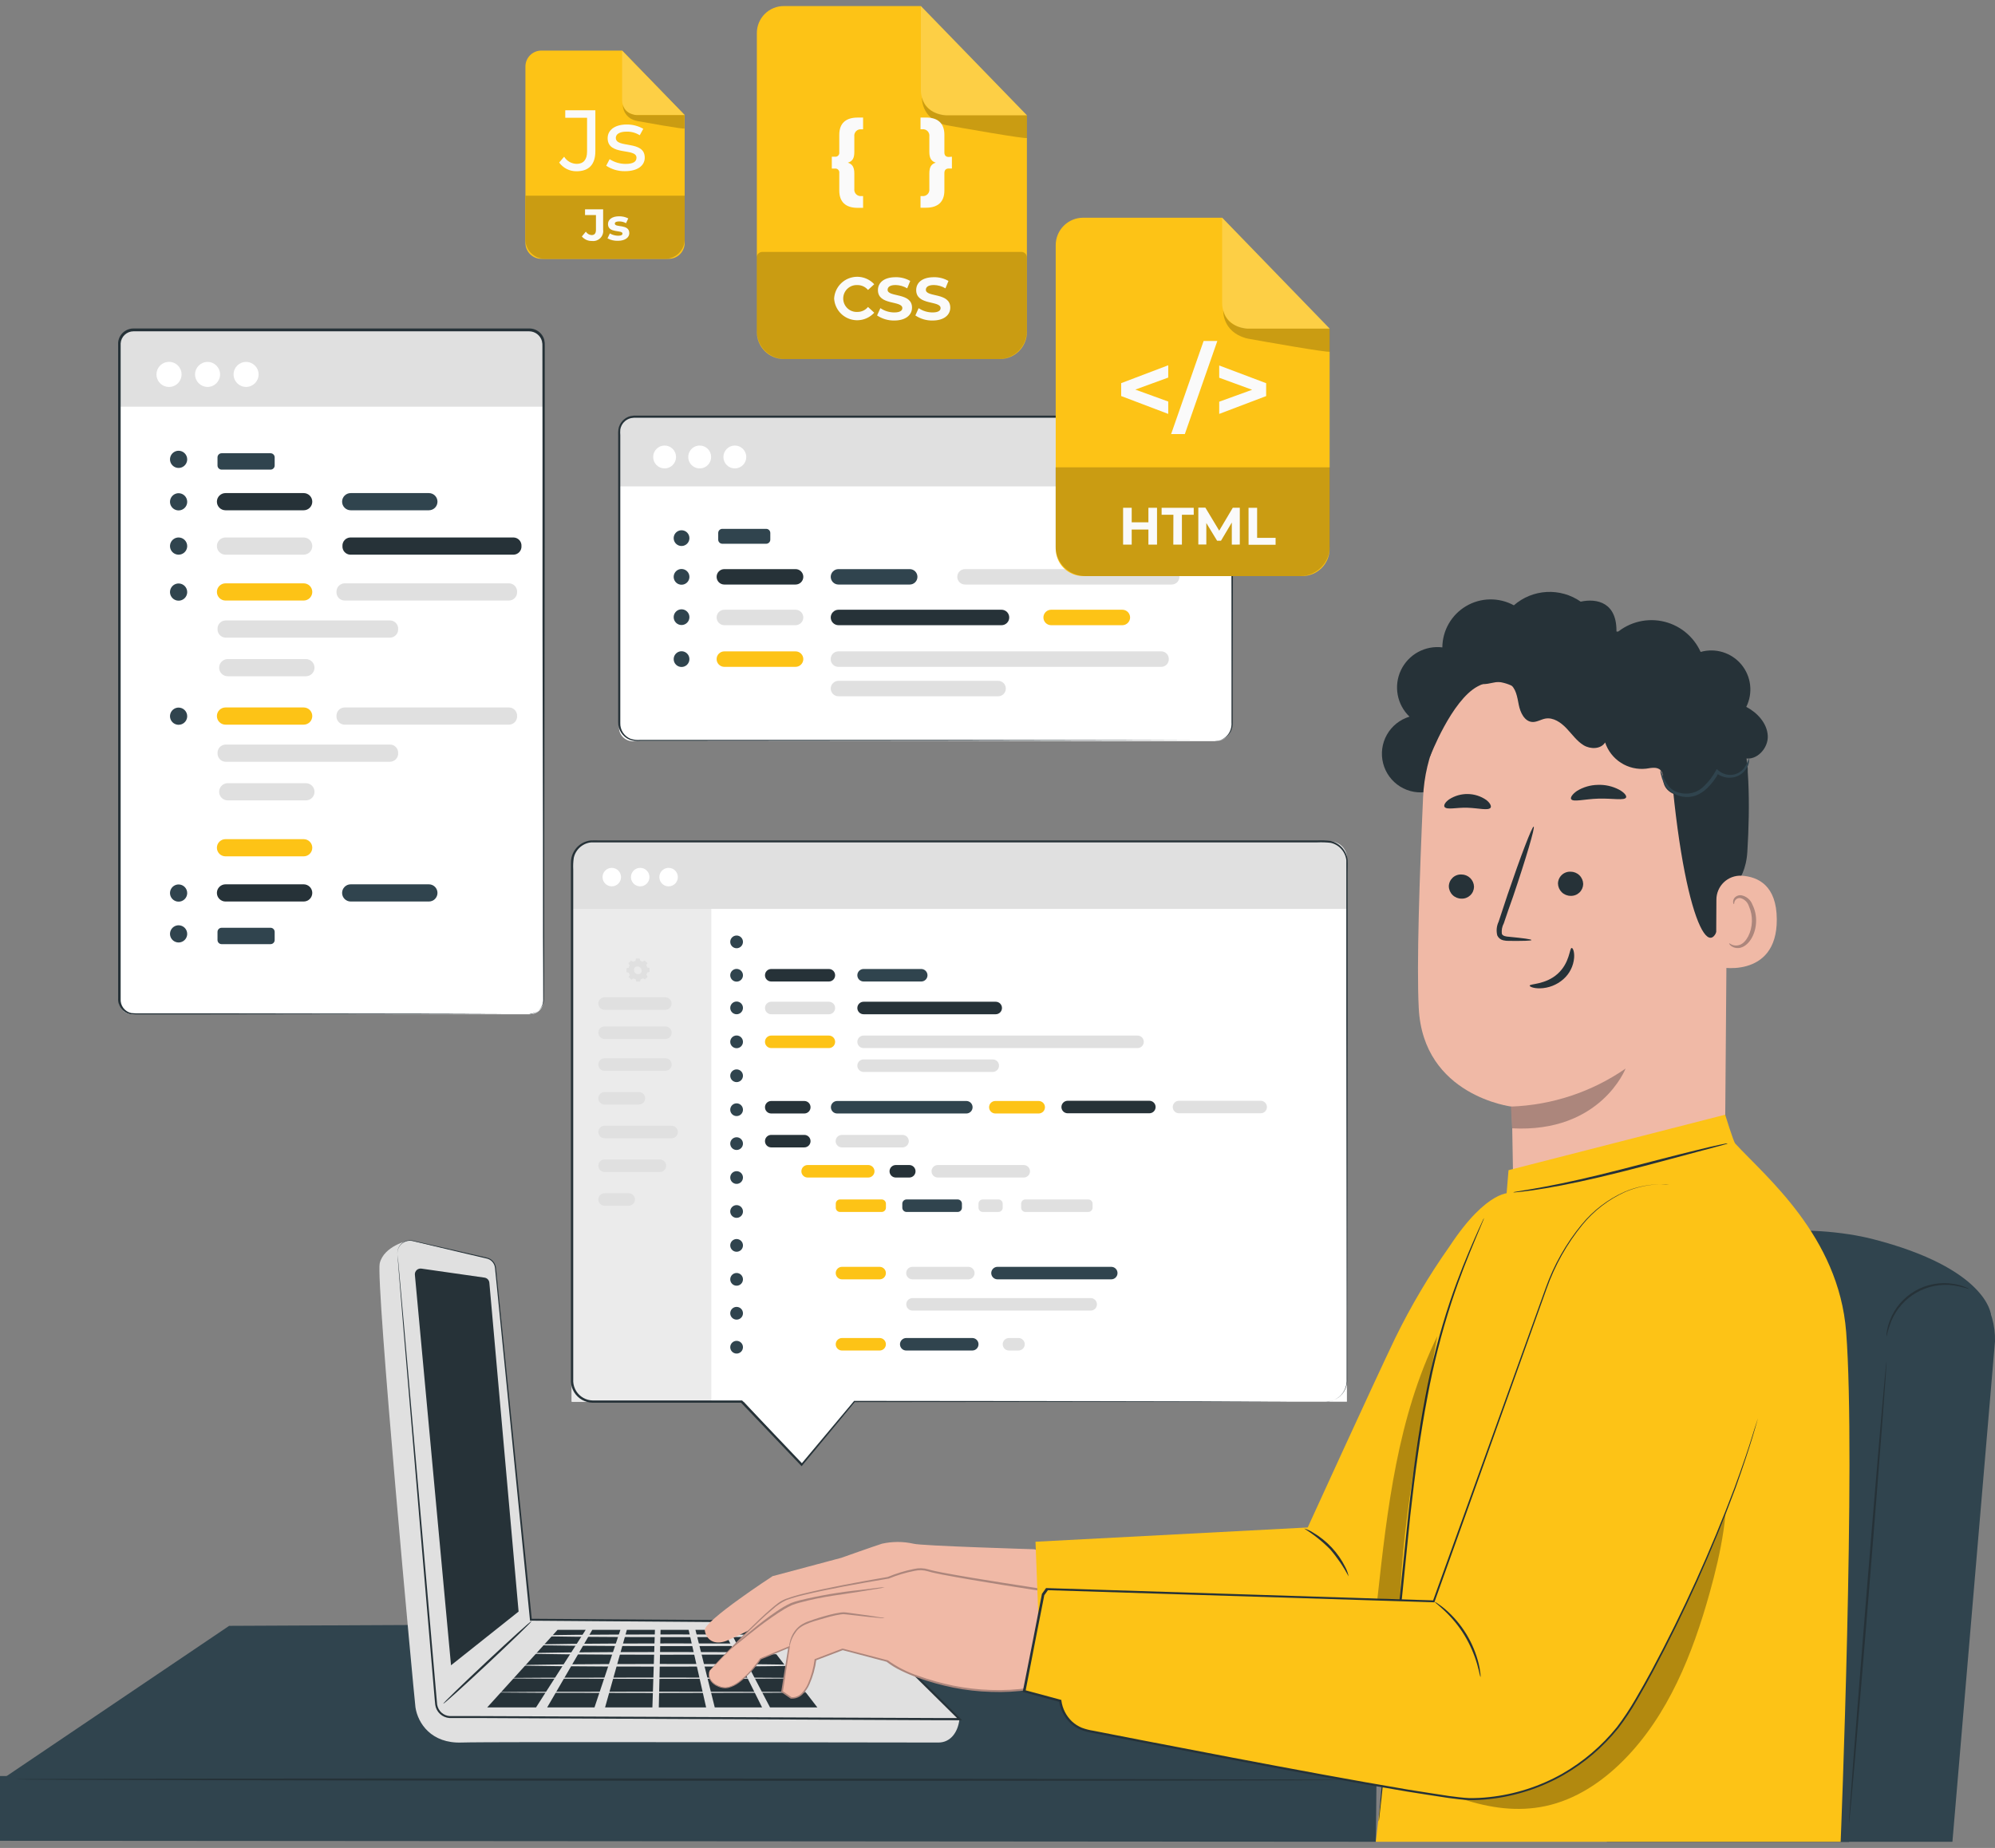 <svg width="326" height="302" viewBox="0 0 326 302" fill="none" xmlns="http://www.w3.org/2000/svg">
<rect x="0" y="0" width="326" height="302" fill="#808080" stroke="none"/>
<path d="M271.841 106.549C271.841 106.703 266.145 106.823 259.107 106.823C252.069 106.823 246.373 106.703 246.373 106.549C246.373 106.394 252.076 106.282 259.107 106.282C266.138 106.282 271.841 106.387 271.841 106.549Z" fill="#E0E0E0"/>
<path d="M271.841 110.601C271.841 110.749 266.145 110.875 259.107 110.875C252.069 110.875 246.373 110.749 246.373 110.601C246.373 110.454 252.076 110.334 259.107 110.334C266.138 110.334 271.841 110.433 271.841 110.601Z" fill="#E0E0E0"/>
<path d="M271.841 114.612C271.841 114.759 266.145 114.886 259.107 114.886C252.069 114.886 246.373 114.759 246.373 114.612C246.373 114.464 252.076 114.345 259.107 114.345C266.138 114.345 271.841 114.464 271.841 114.612Z" fill="#E0E0E0"/>
<path d="M271.841 118.644C271.841 118.791 266.145 118.918 259.107 118.918C252.069 118.918 246.373 118.791 246.373 118.644C246.373 118.496 252.076 118.377 259.107 118.377C266.138 118.377 271.841 118.496 271.841 118.644Z" fill="#E0E0E0"/>
<path d="M271.841 122.675C271.841 122.823 266.145 122.949 259.107 122.949C252.069 122.949 246.373 122.823 246.373 122.675C246.373 122.528 252.076 122.408 259.107 122.408C266.138 122.408 271.841 122.542 271.841 122.675Z" fill="#E0E0E0"/>
<path d="M271.841 126.707C271.841 126.854 266.145 126.981 259.107 126.981C252.069 126.981 246.373 126.854 246.373 126.707C246.373 126.559 252.076 126.44 259.107 126.44C266.138 126.44 271.841 126.559 271.841 126.707Z" fill="#E0E0E0"/>
<path d="M271.841 130.739C271.841 130.886 266.145 131.013 259.107 131.013C252.069 131.013 246.373 130.886 246.373 130.739C246.373 130.591 252.076 130.472 259.107 130.472C266.138 130.472 271.841 130.591 271.841 130.739Z" fill="#E0E0E0"/>
<path d="M109.276 42.302H88.464C87.774 42.302 87.113 42.028 86.624 41.541C86.136 41.054 85.86 40.393 85.858 39.703V10.864C85.86 10.174 86.136 9.513 86.624 9.025C87.113 8.538 87.774 8.265 88.464 8.265H101.662L111.882 18.8V39.703C111.88 40.393 111.604 41.054 111.116 41.541C110.627 42.028 109.966 42.302 109.276 42.302Z" fill="#FDC316"/>
<path d="M85.858 31.984H111.881V39.12C111.881 39.964 111.546 40.773 110.949 41.37C110.352 41.967 109.543 42.302 108.699 42.302H89.032C88.189 42.302 87.379 41.967 86.782 41.37C86.186 40.773 85.851 39.964 85.851 39.12V31.984H85.858Z" fill="#CA9C12"/>
<path d="M95.08 38.643L95.733 37.856C95.834 38.02 95.972 38.157 96.138 38.254C96.303 38.352 96.49 38.408 96.681 38.418C97.152 38.418 97.384 38.13 97.384 37.568V35.145H95.6V34.204H98.557V37.505C98.595 37.756 98.574 38.013 98.496 38.255C98.418 38.496 98.285 38.717 98.107 38.899C97.929 39.08 97.712 39.218 97.472 39.302C97.232 39.386 96.976 39.412 96.724 39.38C96.412 39.39 96.102 39.329 95.817 39.201C95.532 39.073 95.28 38.882 95.08 38.643Z" fill="#FAFAFA"/>
<path d="M99.272 38.959L99.652 38.144C100.064 38.389 100.535 38.52 101.014 38.523C101.541 38.523 101.717 38.383 101.717 38.165C101.717 37.526 99.35 38.165 99.35 36.62C99.35 35.875 100.017 35.348 101.162 35.348C101.684 35.339 102.2 35.457 102.665 35.693L102.3 36.472C101.955 36.279 101.565 36.179 101.169 36.184C100.656 36.184 100.467 36.339 100.467 36.542C100.467 37.245 102.834 36.542 102.834 38.109C102.834 38.811 102.131 39.352 100.986 39.352C100.39 39.373 99.799 39.238 99.272 38.959Z" fill="#FAFAFA"/>
<path d="M91.372 26.562L92.187 25.613C92.403 25.965 92.704 26.256 93.063 26.459C93.421 26.663 93.825 26.773 94.238 26.779C95.355 26.779 95.93 26.077 95.93 24.785V19.25H92.369V18.021H97.286V24.707C97.286 26.899 96.219 27.988 94.203 27.988C93.651 27.995 93.106 27.869 92.613 27.621C92.12 27.372 91.695 27.009 91.372 26.562Z" fill="#FAFAFA"/>
<path d="M99.057 27.081L99.618 26.014C100.396 26.519 101.304 26.788 102.231 26.787C103.489 26.787 104.008 26.407 104.008 25.775C104.008 24.103 99.295 25.55 99.295 22.579C99.295 21.245 100.489 20.346 102.407 20.346C103.357 20.338 104.292 20.58 105.118 21.048L104.542 22.102C103.899 21.7 103.152 21.494 102.393 21.512C101.206 21.512 100.63 21.947 100.63 22.537C100.63 24.3 105.357 22.86 105.357 25.761C105.357 27.11 104.121 27.974 102.133 27.974C101.041 27.996 99.968 27.685 99.057 27.081Z" fill="#FAFAFA"/>
<path d="M101.662 8.286V16.391C101.662 17.034 101.917 17.65 102.372 18.105C102.826 18.559 103.443 18.814 104.085 18.814H111.882L101.662 8.286Z" fill="#FDCF45"/>
<path d="M101.767 17.101C101.771 17.71 101.982 18.3 102.364 18.775C102.747 19.249 103.279 19.58 103.874 19.713C103.951 19.713 104.042 19.756 104.127 19.777C105.145 19.959 111.853 21.181 111.853 20.992V18.814H104.056C104.056 18.814 102.139 18.751 101.767 17.101Z" fill="#CA9C12"/>
<path d="M0.372 290.733L37.444 265.701L217.077 264.844L225.295 291.113L0.372 290.733Z" fill="#30444E"/>
<path d="M224.832 300.988L0 300.827V290.242L224.93 290.944L224.832 300.988Z" fill="#30444E"/>
<path d="M219.318 290.888C219.318 290.986 170.762 291.05 110.891 291.021C51.02 290.993 2.458 290.888 2.458 290.783C2.458 290.677 50.999 290.621 110.891 290.649C170.783 290.677 219.318 290.783 219.318 290.888Z" fill="#263238"/>
<path d="M86.646 53.968H21.592C20.405 53.968 19.442 54.931 19.442 56.118V163.603C19.442 164.79 20.405 165.752 21.592 165.752H86.646C87.833 165.752 88.795 164.79 88.795 163.603V56.118C88.795 54.931 87.833 53.968 86.646 53.968Z" fill="white"/>
<path d="M21.978 53.968H86.358C87.004 53.968 87.624 54.225 88.081 54.682C88.538 55.139 88.795 55.759 88.795 56.406V66.457H19.421V56.518C19.419 56.182 19.484 55.849 19.612 55.539C19.74 55.228 19.928 54.946 20.166 54.709C20.404 54.471 20.686 54.284 20.997 54.157C21.308 54.03 21.642 53.966 21.978 53.968Z" fill="#E0E0E0"/>
<path d="M86.47 165.752C86.776 165.736 87.078 165.669 87.362 165.555C87.773 165.375 88.124 165.081 88.373 164.708C88.622 164.334 88.759 163.897 88.767 163.448C88.767 161.053 88.767 157.534 88.732 153.004C88.732 143.936 88.732 130.823 88.676 114.619C88.62 98.415 88.676 79.107 88.634 57.677V56.673C88.653 56.352 88.624 56.03 88.549 55.717C88.418 55.261 88.141 54.861 87.76 54.577C87.38 54.293 86.917 54.141 86.442 54.144H21.823C21.288 54.143 20.772 54.346 20.381 54.711C19.989 55.076 19.752 55.577 19.716 56.111C19.716 56.469 19.716 56.869 19.716 57.249V88.736C19.716 100.396 19.716 111.648 19.716 122.366C19.716 133.084 19.716 143.262 19.716 152.793C19.716 155.174 19.716 157.52 19.716 159.817V163.231C19.677 163.761 19.829 164.288 20.147 164.715C20.464 165.142 20.925 165.44 21.444 165.555C21.981 165.611 22.52 165.628 23.059 165.605H34.003L72.395 165.661L82.832 165.696H85.543H86.47H85.543H82.832L72.395 165.731L34.003 165.787H22.933C22.373 165.806 21.812 165.788 21.254 165.731C20.674 165.608 20.157 165.278 19.8 164.804C19.441 164.323 19.264 163.731 19.302 163.132C19.302 162.008 19.302 160.871 19.302 159.719V152.695C19.302 143.164 19.302 132.979 19.302 122.268C19.302 111.557 19.302 100.297 19.302 88.638C19.302 82.799 19.302 76.868 19.302 70.847V57.15C19.302 56.764 19.302 56.399 19.302 55.984C19.334 55.568 19.472 55.167 19.702 54.818C19.931 54.468 20.244 54.181 20.612 53.983C20.98 53.784 21.391 53.68 21.809 53.681H86.463C86.829 53.675 87.191 53.749 87.524 53.898C87.861 54.047 88.161 54.267 88.404 54.543C88.646 54.82 88.826 55.146 88.929 55.5C89.007 55.843 89.037 56.195 89.02 56.546V57.551C89.02 78.98 89.02 98.289 88.978 114.492C88.936 130.696 88.936 143.81 88.922 152.878C88.922 157.408 88.922 160.927 88.886 163.322C88.88 163.858 88.692 164.375 88.353 164.79C88.106 165.094 87.791 165.334 87.433 165.492C87.207 165.577 86.97 165.631 86.73 165.654L86.47 165.752Z" fill="#263238"/>
<path d="M29.669 61.189C29.669 61.594 29.549 61.991 29.324 62.328C29.098 62.666 28.778 62.928 28.403 63.084C28.028 63.239 27.616 63.28 27.218 63.2C26.82 63.121 26.455 62.926 26.168 62.639C25.881 62.352 25.686 61.987 25.607 61.589C25.528 61.191 25.568 60.779 25.724 60.404C25.879 60.029 26.142 59.709 26.479 59.484C26.816 59.258 27.213 59.138 27.618 59.138C27.888 59.137 28.155 59.189 28.404 59.292C28.654 59.395 28.88 59.546 29.071 59.737C29.261 59.927 29.412 60.154 29.515 60.403C29.618 60.652 29.67 60.919 29.669 61.189Z" fill="white"/>
<path d="M33.918 63.233C35.047 63.233 35.962 62.318 35.962 61.189C35.962 60.06 35.047 59.145 33.918 59.145C32.789 59.145 31.874 60.06 31.874 61.189C31.874 62.318 32.789 63.233 33.918 63.233Z" fill="white"/>
<path d="M40.212 63.233C41.341 63.233 42.256 62.318 42.256 61.189C42.256 60.06 41.341 59.145 40.212 59.145C39.083 59.145 38.168 60.06 38.168 61.189C38.168 62.318 39.083 63.233 40.212 63.233Z" fill="white"/>
<path d="M49.624 83.391H36.848C36.476 83.391 36.118 83.243 35.855 82.98C35.591 82.716 35.443 82.359 35.443 81.986C35.443 81.614 35.591 81.256 35.855 80.993C36.118 80.73 36.476 80.582 36.848 80.582H49.624C49.997 80.582 50.354 80.73 50.618 80.993C50.881 81.256 51.029 81.614 51.029 81.986C51.029 82.359 50.881 82.716 50.618 82.98C50.354 83.243 49.997 83.391 49.624 83.391Z" fill="#263238"/>
<path d="M49.624 90.647H36.848C36.476 90.647 36.118 90.499 35.855 90.235C35.591 89.972 35.443 89.615 35.443 89.242C35.443 88.869 35.591 88.512 35.855 88.249C36.118 87.985 36.476 87.837 36.848 87.837H49.624C49.997 87.837 50.354 87.985 50.618 88.249C50.881 88.512 51.029 88.869 51.029 89.242C51.029 89.615 50.881 89.972 50.618 90.235C50.354 90.499 49.997 90.647 49.624 90.647Z" fill="#E0E0E0"/>
<path d="M49.989 110.517H37.212C36.84 110.517 36.483 110.369 36.219 110.106C35.956 109.842 35.808 109.485 35.808 109.112C35.808 108.74 35.956 108.382 36.219 108.119C36.483 107.856 36.84 107.708 37.212 107.708H49.989C50.361 107.708 50.718 107.856 50.982 108.119C51.245 108.382 51.393 108.74 51.393 109.112C51.393 109.485 51.245 109.842 50.982 110.106C50.718 110.369 50.361 110.517 49.989 110.517Z" fill="#E0E0E0"/>
<path d="M49.624 98.141H36.848C36.476 98.141 36.118 97.993 35.855 97.73C35.591 97.466 35.443 97.109 35.443 96.736C35.443 96.364 35.591 96.006 35.855 95.743C36.118 95.48 36.476 95.332 36.848 95.332H49.624C49.997 95.332 50.354 95.48 50.618 95.743C50.881 96.006 51.029 96.364 51.029 96.736C51.029 97.109 50.881 97.466 50.618 97.73C50.354 97.993 49.997 98.141 49.624 98.141Z" fill="#FDC316"/>
<path d="M49.624 139.947H36.848C36.476 139.947 36.118 139.799 35.855 139.535C35.591 139.272 35.443 138.915 35.443 138.542C35.443 138.169 35.591 137.812 35.855 137.549C36.118 137.285 36.476 137.137 36.848 137.137H49.624C49.997 137.137 50.354 137.285 50.618 137.549C50.881 137.812 51.029 138.169 51.029 138.542C51.029 138.915 50.881 139.272 50.618 139.535C50.354 139.799 49.997 139.947 49.624 139.947Z" fill="#FDC316"/>
<path d="M70.083 83.391H57.307C56.934 83.391 56.577 83.243 56.314 82.98C56.05 82.716 55.902 82.359 55.902 81.986C55.902 81.614 56.05 81.256 56.314 80.993C56.577 80.73 56.934 80.582 57.307 80.582H70.083C70.456 80.582 70.813 80.73 71.077 80.993C71.34 81.256 71.488 81.614 71.488 81.986C71.488 82.359 71.34 82.716 71.077 82.98C70.813 83.243 70.456 83.391 70.083 83.391Z" fill="#30444E"/>
<path d="M83.914 90.647H57.224C57.048 90.639 56.876 90.596 56.717 90.52C56.558 90.445 56.415 90.339 56.298 90.209C56.18 90.078 56.09 89.925 56.032 89.759C55.974 89.593 55.949 89.417 55.959 89.242C55.949 89.066 55.974 88.891 56.032 88.725C56.09 88.559 56.18 88.406 56.298 88.275C56.415 88.144 56.558 88.038 56.717 87.963C56.876 87.888 57.048 87.845 57.224 87.837H83.949C84.125 87.845 84.297 87.888 84.456 87.963C84.615 88.038 84.757 88.144 84.875 88.275C84.993 88.406 85.083 88.559 85.141 88.725C85.199 88.891 85.224 89.066 85.213 89.242C85.224 89.42 85.198 89.599 85.138 89.767C85.078 89.935 84.984 90.09 84.863 90.221C84.741 90.352 84.595 90.457 84.432 90.531C84.269 90.604 84.093 90.643 83.914 90.647Z" fill="#263238"/>
<path d="M83.191 98.141H56.289C56.111 98.137 55.935 98.097 55.772 98.023C55.609 97.95 55.462 97.844 55.341 97.714C55.219 97.583 55.125 97.429 55.063 97.261C55.002 97.093 54.974 96.915 54.983 96.736C54.974 96.558 55.002 96.379 55.063 96.212C55.125 96.044 55.219 95.89 55.341 95.759C55.462 95.628 55.609 95.523 55.772 95.45C55.935 95.376 56.111 95.336 56.289 95.332H83.191C83.369 95.336 83.545 95.376 83.708 95.45C83.871 95.523 84.018 95.628 84.139 95.759C84.261 95.89 84.355 96.044 84.417 96.212C84.478 96.379 84.505 96.558 84.497 96.736C84.505 96.915 84.478 97.093 84.417 97.261C84.355 97.429 84.261 97.583 84.139 97.714C84.018 97.844 83.871 97.95 83.708 98.023C83.545 98.097 83.369 98.137 83.191 98.141Z" fill="#E0E0E0"/>
<path d="M63.756 104.203H36.855C36.676 104.198 36.5 104.158 36.337 104.085C36.174 104.011 36.028 103.906 35.906 103.775C35.784 103.644 35.69 103.49 35.629 103.323C35.567 103.155 35.54 102.976 35.548 102.798C35.54 102.619 35.567 102.441 35.629 102.273C35.69 102.105 35.784 101.951 35.906 101.821C36.028 101.69 36.174 101.585 36.337 101.511C36.5 101.438 36.676 101.398 36.855 101.393H63.756C63.935 101.398 64.111 101.438 64.273 101.511C64.436 101.585 64.583 101.69 64.705 101.821C64.826 101.951 64.921 102.105 64.982 102.273C65.044 102.441 65.071 102.619 65.062 102.798C65.071 102.976 65.044 103.155 64.982 103.323C64.921 103.49 64.826 103.644 64.705 103.775C64.583 103.906 64.436 104.011 64.273 104.085C64.111 104.158 63.935 104.198 63.756 104.203Z" fill="#E0E0E0"/>
<path d="M30.59 82.007C30.59 82.285 30.507 82.557 30.353 82.788C30.199 83.019 29.979 83.199 29.723 83.305C29.466 83.412 29.183 83.439 28.911 83.385C28.639 83.331 28.388 83.197 28.192 83.001C27.995 82.804 27.861 82.554 27.807 82.281C27.753 82.009 27.781 81.727 27.887 81.47C27.994 81.213 28.174 80.994 28.405 80.839C28.636 80.685 28.907 80.603 29.185 80.603C29.558 80.603 29.915 80.751 30.178 81.014C30.442 81.278 30.59 81.635 30.59 82.007Z" fill="#30444E"/>
<path d="M30.59 75.068C30.59 75.346 30.507 75.617 30.353 75.848C30.199 76.079 29.979 76.26 29.723 76.366C29.466 76.472 29.183 76.5 28.911 76.446C28.639 76.391 28.388 76.258 28.192 76.061C27.995 75.865 27.861 75.615 27.807 75.342C27.753 75.07 27.781 74.787 27.887 74.53C27.994 74.274 28.174 74.054 28.405 73.9C28.636 73.746 28.907 73.663 29.185 73.663C29.558 73.663 29.915 73.811 30.178 74.075C30.442 74.338 30.59 74.695 30.59 75.068Z" fill="#30444E"/>
<path d="M30.59 89.242C30.59 89.52 30.507 89.791 30.353 90.022C30.199 90.253 29.979 90.433 29.723 90.54C29.466 90.646 29.183 90.674 28.911 90.62C28.639 90.566 28.388 90.432 28.192 90.235C27.995 90.039 27.861 89.788 27.807 89.516C27.753 89.243 27.781 88.961 27.887 88.704C27.994 88.448 28.174 88.228 28.405 88.074C28.636 87.919 28.907 87.837 29.185 87.837C29.558 87.837 29.915 87.985 30.178 88.249C30.442 88.512 30.59 88.869 30.59 89.242Z" fill="#30444E"/>
<path d="M30.59 96.757C30.59 97.035 30.507 97.307 30.353 97.538C30.199 97.769 29.979 97.949 29.723 98.055C29.466 98.162 29.183 98.189 28.911 98.135C28.639 98.081 28.388 97.947 28.192 97.751C27.995 97.554 27.861 97.304 27.807 97.031C27.753 96.759 27.781 96.477 27.887 96.22C27.994 95.963 28.174 95.744 28.405 95.589C28.636 95.435 28.907 95.353 29.185 95.353C29.558 95.353 29.915 95.501 30.178 95.764C30.442 96.028 30.59 96.385 30.59 96.757Z" fill="#30444E"/>
<path d="M49.989 130.802H37.212C36.84 130.802 36.483 130.654 36.219 130.39C35.956 130.127 35.808 129.77 35.808 129.397C35.808 129.024 35.956 128.667 36.219 128.404C36.483 128.14 36.84 127.992 37.212 127.992H49.989C50.361 127.992 50.718 128.14 50.982 128.404C51.245 128.667 51.393 129.024 51.393 129.397C51.393 129.77 51.245 130.127 50.982 130.39C50.718 130.654 50.361 130.802 49.989 130.802Z" fill="#E0E0E0"/>
<path d="M49.624 118.426H36.848C36.476 118.426 36.118 118.278 35.855 118.014C35.591 117.751 35.443 117.394 35.443 117.021C35.443 116.649 35.591 116.291 35.855 116.028C36.118 115.764 36.476 115.616 36.848 115.616H49.624C49.997 115.616 50.354 115.764 50.618 116.028C50.881 116.291 51.029 116.649 51.029 117.021C51.029 117.394 50.881 117.751 50.618 118.014C50.354 118.278 49.997 118.426 49.624 118.426Z" fill="#FDC316"/>
<path d="M83.191 118.426H56.289C56.111 118.421 55.935 118.381 55.772 118.308C55.609 118.234 55.462 118.129 55.341 117.998C55.219 117.867 55.125 117.714 55.063 117.546C55.002 117.378 54.974 117.2 54.983 117.021C54.974 116.843 55.002 116.664 55.063 116.496C55.125 116.329 55.219 116.175 55.341 116.044C55.462 115.913 55.609 115.808 55.772 115.734C55.935 115.661 56.111 115.621 56.289 115.616H83.191C83.369 115.621 83.545 115.661 83.708 115.734C83.871 115.808 84.018 115.913 84.139 116.044C84.261 116.175 84.355 116.329 84.417 116.496C84.478 116.664 84.505 116.843 84.497 117.021C84.505 117.2 84.478 117.378 84.417 117.546C84.355 117.714 84.261 117.867 84.139 117.998C84.018 118.129 83.871 118.234 83.708 118.308C83.545 118.381 83.369 118.421 83.191 118.426Z" fill="#E0E0E0"/>
<path d="M63.756 124.487H36.855C36.676 124.483 36.5 124.443 36.337 124.369C36.174 124.296 36.028 124.191 35.906 124.06C35.784 123.929 35.69 123.775 35.629 123.607C35.567 123.44 35.54 123.261 35.548 123.083C35.54 122.904 35.567 122.726 35.629 122.558C35.69 122.39 35.784 122.236 35.906 122.105C36.028 121.975 36.174 121.869 36.337 121.796C36.5 121.722 36.676 121.682 36.855 121.678H63.756C63.935 121.682 64.111 121.722 64.273 121.796C64.436 121.869 64.583 121.975 64.705 122.105C64.826 122.236 64.921 122.39 64.982 122.558C65.044 122.726 65.071 122.904 65.062 123.083C65.071 123.261 65.044 123.44 64.982 123.607C64.921 123.775 64.826 123.929 64.705 124.06C64.583 124.191 64.436 124.296 64.273 124.369C64.111 124.443 63.935 124.483 63.756 124.487Z" fill="#E0E0E0"/>
<path d="M30.59 117.042C30.59 117.32 30.507 117.592 30.353 117.823C30.199 118.054 29.979 118.234 29.723 118.34C29.466 118.446 29.183 118.474 28.911 118.42C28.639 118.366 28.388 118.232 28.192 118.035C27.995 117.839 27.861 117.589 27.807 117.316C27.753 117.044 27.781 116.761 27.887 116.505C27.994 116.248 28.174 116.028 28.405 115.874C28.636 115.72 28.907 115.637 29.185 115.637C29.558 115.637 29.915 115.785 30.178 116.049C30.442 116.312 30.59 116.67 30.59 117.042Z" fill="#30444E"/>
<path d="M44.209 74.071H36.216C35.844 74.071 35.542 74.372 35.542 74.745V76.072C35.542 76.445 35.844 76.747 36.216 76.747H44.209C44.582 76.747 44.884 76.445 44.884 76.072V74.745C44.884 74.372 44.582 74.071 44.209 74.071Z" fill="#30444E"/>
<path d="M49.624 147.329H36.848C36.476 147.329 36.118 147.181 35.855 146.917C35.591 146.654 35.443 146.296 35.443 145.924C35.443 145.551 35.591 145.194 35.855 144.931C36.118 144.667 36.476 144.519 36.848 144.519H49.624C49.997 144.519 50.354 144.667 50.618 144.931C50.881 145.194 51.029 145.551 51.029 145.924C51.029 146.296 50.881 146.654 50.618 146.917C50.354 147.181 49.997 147.329 49.624 147.329Z" fill="#263238"/>
<path d="M70.083 147.329H57.307C56.934 147.329 56.577 147.181 56.314 146.917C56.05 146.654 55.902 146.296 55.902 145.924C55.902 145.551 56.05 145.194 56.314 144.931C56.577 144.667 56.934 144.519 57.307 144.519H70.083C70.456 144.519 70.813 144.667 71.077 144.931C71.34 145.194 71.488 145.551 71.488 145.924C71.488 146.296 71.34 146.654 71.077 146.917C70.813 147.181 70.456 147.329 70.083 147.329Z" fill="#30444E"/>
<path d="M30.59 145.945C30.59 146.223 30.507 146.494 30.353 146.725C30.199 146.956 29.979 147.136 29.723 147.243C29.466 147.349 29.183 147.377 28.911 147.323C28.639 147.269 28.388 147.135 28.192 146.938C27.995 146.742 27.861 146.492 27.807 146.219C27.753 145.947 27.781 145.664 27.887 145.407C27.994 145.151 28.174 144.931 28.405 144.777C28.636 144.623 28.907 144.54 29.185 144.54C29.558 144.54 29.915 144.688 30.178 144.952C30.442 145.215 30.59 145.572 30.59 145.945Z" fill="#30444E"/>
<path d="M30.59 152.618C30.59 152.895 30.507 153.167 30.353 153.398C30.199 153.629 29.979 153.809 29.723 153.915C29.466 154.022 29.183 154.049 28.911 153.995C28.639 153.941 28.388 153.807 28.192 153.611C27.995 153.414 27.861 153.164 27.807 152.892C27.753 152.619 27.781 152.337 27.887 152.08C27.994 151.823 28.174 151.604 28.405 151.45C28.636 151.295 28.907 151.213 29.185 151.213C29.558 151.213 29.915 151.361 30.178 151.624C30.442 151.888 30.59 152.245 30.59 152.618Z" fill="#30444E"/>
<path d="M44.209 151.62H36.216C35.844 151.62 35.542 151.922 35.542 152.295V153.622C35.542 153.994 35.844 154.296 36.216 154.296H44.209C44.582 154.296 44.884 153.994 44.884 153.622V152.295C44.884 151.922 44.582 151.62 44.209 151.62Z" fill="#30444E"/>
<path d="M220.098 148.495H93.424V229.072H220.098V148.495Z" fill="white"/>
<path d="M116.237 148.495H93.424V229.072H116.237V148.495Z" fill="#EBEBEB"/>
<path d="M103.454 157.19C103.572 157.119 103.7 157.065 103.833 157.029L103.91 156.649H104.542L104.641 157.022C104.773 157.057 104.901 157.108 105.02 157.176L105.343 156.965L105.8 157.401L105.603 157.731C105.674 157.849 105.728 157.977 105.765 158.11L106.144 158.188V158.827L105.772 158.918C105.742 159.053 105.692 159.183 105.624 159.304L105.835 159.62L105.392 160.077L105.062 159.88C104.944 159.953 104.816 160.01 104.683 160.049L104.606 160.421H103.966L103.875 160.049C103.743 160.014 103.615 159.962 103.496 159.894L103.173 160.105L102.716 159.663L102.913 159.332C102.842 159.214 102.788 159.086 102.751 158.953L102.372 158.876V158.244L102.744 158.152C102.776 158.017 102.825 157.888 102.892 157.766L102.681 157.443L103.124 156.986L103.454 157.183V157.19ZM103.791 158.04C103.668 158.17 103.6 158.342 103.6 158.521C103.6 158.7 103.668 158.872 103.791 159.002C103.921 159.127 104.095 159.196 104.276 159.196C104.456 159.196 104.63 159.127 104.76 159.002C104.84 158.866 104.872 158.707 104.851 158.551C104.829 158.395 104.756 158.25 104.642 158.14C104.529 158.031 104.382 157.963 104.225 157.947C104.068 157.931 103.91 157.969 103.777 158.054L103.791 158.04Z" fill="#E0E0E0"/>
<path d="M108.721 174.995H98.789C98.655 174.995 98.522 174.969 98.398 174.917C98.274 174.866 98.161 174.79 98.066 174.695C97.972 174.599 97.897 174.486 97.846 174.362C97.795 174.237 97.77 174.104 97.77 173.97C97.77 173.7 97.878 173.441 98.069 173.25C98.26 173.059 98.519 172.951 98.789 172.951H108.735C108.869 172.951 109.002 172.976 109.127 173.027C109.251 173.078 109.364 173.153 109.459 173.247C109.555 173.342 109.63 173.454 109.682 173.579C109.734 173.703 109.76 173.836 109.76 173.97C109.76 174.106 109.733 174.24 109.681 174.366C109.628 174.491 109.552 174.605 109.455 174.7C109.358 174.795 109.243 174.871 109.117 174.921C108.991 174.972 108.856 174.997 108.721 174.995Z" fill="#E0E0E0"/>
<path d="M108.721 169.791H98.789C98.518 169.789 98.259 169.68 98.068 169.488C97.878 169.296 97.77 169.036 97.77 168.765C97.77 168.495 97.878 168.236 98.069 168.045C98.26 167.854 98.519 167.747 98.789 167.747H108.735C108.869 167.746 109.002 167.772 109.127 167.822C109.251 167.873 109.364 167.948 109.459 168.043C109.555 168.137 109.63 168.25 109.682 168.374C109.734 168.498 109.76 168.631 109.76 168.765C109.76 168.901 109.733 169.036 109.681 169.161C109.628 169.286 109.552 169.4 109.455 169.495C109.358 169.591 109.243 169.666 109.117 169.717C108.991 169.767 108.856 169.793 108.721 169.791Z" fill="#E0E0E0"/>
<path d="M108.721 165.022H98.789C98.519 165.022 98.26 164.914 98.069 164.723C97.878 164.532 97.77 164.273 97.77 164.003C97.77 163.732 97.878 163.473 98.068 163.281C98.259 163.088 98.518 162.98 98.789 162.978H108.735C109.001 162.981 109.255 163.088 109.443 163.276C109.632 163.463 109.741 163.716 109.746 163.982C109.749 164.118 109.724 164.254 109.674 164.38C109.624 164.507 109.548 164.622 109.453 164.719C109.357 164.815 109.243 164.892 109.117 164.944C108.992 164.996 108.857 165.023 108.721 165.022Z" fill="#E0E0E0"/>
<path d="M135.448 160.4H126.022C125.752 160.4 125.493 160.293 125.302 160.102C125.111 159.911 125.004 159.652 125.004 159.382C125.003 159.247 125.029 159.114 125.079 158.99C125.13 158.865 125.205 158.752 125.3 158.657C125.394 158.562 125.507 158.486 125.631 158.434C125.755 158.383 125.888 158.356 126.022 158.356H135.448C135.583 158.356 135.716 158.383 135.84 158.434C135.964 158.486 136.076 158.562 136.171 158.657C136.266 158.752 136.34 158.865 136.391 158.99C136.442 159.114 136.468 159.247 136.467 159.382C136.467 159.652 136.359 159.911 136.168 160.102C135.977 160.293 135.718 160.4 135.448 160.4Z" fill="#263238"/>
<path d="M135.448 165.752H126.022C125.888 165.752 125.755 165.726 125.631 165.674C125.507 165.622 125.394 165.547 125.3 165.451C125.205 165.356 125.13 165.243 125.079 165.118C125.029 164.994 125.003 164.861 125.004 164.727C125.004 164.456 125.111 164.197 125.302 164.006C125.493 163.815 125.752 163.708 126.022 163.708H135.448C135.718 163.708 135.977 163.815 136.168 164.006C136.359 164.197 136.467 164.456 136.467 164.727C136.468 164.861 136.442 164.994 136.391 165.118C136.34 165.243 136.266 165.356 136.171 165.451C136.076 165.547 135.964 165.622 135.84 165.674C135.716 165.726 135.583 165.752 135.448 165.752Z" fill="#E0E0E0"/>
<path d="M135.448 171.28H126.022C125.752 171.28 125.493 171.173 125.302 170.982C125.111 170.791 125.004 170.532 125.004 170.261C125.003 170.127 125.029 169.994 125.079 169.87C125.13 169.745 125.205 169.632 125.3 169.537C125.394 169.441 125.507 169.366 125.631 169.314C125.755 169.263 125.888 169.236 126.022 169.236H135.448C135.583 169.236 135.716 169.263 135.84 169.314C135.964 169.366 136.076 169.441 136.171 169.537C136.266 169.632 136.34 169.745 136.391 169.87C136.442 169.994 136.468 170.127 136.467 170.261C136.467 170.532 136.359 170.791 136.168 170.982C135.977 171.173 135.718 171.28 135.448 171.28Z" fill="#FDC316"/>
<path d="M131.431 181.97H126.022C125.888 181.97 125.755 181.943 125.631 181.892C125.507 181.84 125.394 181.765 125.3 181.669C125.205 181.574 125.13 181.461 125.079 181.336C125.029 181.212 125.003 181.079 125.004 180.945C125.004 180.674 125.111 180.415 125.302 180.224C125.493 180.033 125.752 179.926 126.022 179.926H131.431C131.701 179.926 131.96 180.033 132.151 180.224C132.342 180.415 132.449 180.674 132.449 180.945C132.45 181.079 132.424 181.212 132.374 181.336C132.323 181.461 132.248 181.574 132.153 181.669C132.059 181.765 131.946 181.84 131.822 181.892C131.698 181.943 131.565 181.97 131.431 181.97Z" fill="#263238"/>
<path d="M131.431 187.512H126.022C125.888 187.512 125.755 187.485 125.631 187.434C125.507 187.382 125.394 187.306 125.3 187.211C125.205 187.116 125.13 187.003 125.079 186.878C125.029 186.754 125.003 186.621 125.004 186.486C125.004 186.216 125.111 185.957 125.302 185.766C125.493 185.575 125.752 185.468 126.022 185.468H131.431C131.701 185.468 131.96 185.575 132.151 185.766C132.342 185.957 132.449 186.216 132.449 186.486C132.45 186.621 132.424 186.754 132.374 186.878C132.323 187.003 132.248 187.116 132.153 187.211C132.059 187.306 131.946 187.382 131.822 187.434C131.698 187.485 131.565 187.512 131.431 187.512Z" fill="#263238"/>
<path d="M147.479 187.512H137.575C137.303 187.512 137.042 187.404 136.85 187.211C136.658 187.019 136.55 186.758 136.55 186.486C136.552 186.216 136.661 185.957 136.853 185.766C137.045 185.575 137.305 185.468 137.575 185.468H147.479C147.613 185.467 147.746 185.493 147.871 185.543C147.995 185.594 148.108 185.669 148.204 185.764C148.299 185.858 148.374 185.971 148.426 186.095C148.478 186.219 148.504 186.352 148.504 186.486C148.504 186.758 148.396 187.019 148.204 187.211C148.012 187.404 147.751 187.512 147.479 187.512Z" fill="#E0E0E0"/>
<path d="M141.881 192.436H131.971C131.7 192.436 131.441 192.328 131.25 192.137C131.059 191.946 130.952 191.687 130.952 191.417C130.952 191.146 131.059 190.887 131.25 190.694C131.441 190.502 131.7 190.393 131.971 190.392H141.881C142.152 190.393 142.411 190.502 142.602 190.694C142.793 190.887 142.9 191.146 142.9 191.417C142.9 191.687 142.792 191.946 142.601 192.137C142.41 192.328 142.151 192.436 141.881 192.436Z" fill="#FDC316"/>
<path d="M144.073 196.018H137.267C136.883 196.018 136.571 196.329 136.571 196.713V197.366C136.571 197.75 136.883 198.062 137.267 198.062H144.073C144.457 198.062 144.768 197.75 144.768 197.366V196.713C144.768 196.329 144.457 196.018 144.073 196.018Z" fill="#FDC316"/>
<path d="M143.743 209.075H137.59C137.455 209.075 137.322 209.048 137.198 208.997C137.073 208.945 136.96 208.87 136.865 208.774C136.77 208.679 136.694 208.566 136.643 208.442C136.591 208.317 136.564 208.184 136.564 208.049C136.564 207.915 136.591 207.782 136.643 207.658C136.694 207.534 136.77 207.421 136.865 207.327C136.961 207.232 137.074 207.157 137.198 207.106C137.322 207.056 137.456 207.03 137.59 207.031H143.743C144.013 207.031 144.272 207.138 144.463 207.329C144.654 207.52 144.761 207.779 144.761 208.049C144.762 208.184 144.736 208.317 144.686 208.441C144.635 208.566 144.56 208.679 144.465 208.774C144.371 208.869 144.258 208.945 144.134 208.997C144.01 209.048 143.877 209.075 143.743 209.075Z" fill="#FDC316"/>
<path d="M143.743 220.706H137.59C137.456 220.707 137.322 220.681 137.198 220.631C137.074 220.58 136.961 220.505 136.865 220.41C136.77 220.316 136.694 220.203 136.643 220.079C136.591 219.955 136.564 219.822 136.564 219.688C136.564 219.553 136.591 219.42 136.643 219.295C136.694 219.171 136.77 219.058 136.865 218.963C136.96 218.867 137.073 218.792 137.198 218.74C137.322 218.689 137.455 218.662 137.59 218.662H143.743C143.877 218.662 144.01 218.689 144.134 218.74C144.258 218.792 144.371 218.868 144.465 218.963C144.56 219.058 144.635 219.171 144.686 219.296C144.736 219.42 144.762 219.553 144.761 219.688C144.761 219.958 144.654 220.217 144.463 220.408C144.272 220.599 144.013 220.706 143.743 220.706Z" fill="#FDC316"/>
<path d="M158.878 220.706H148.09C147.956 220.707 147.822 220.681 147.698 220.631C147.574 220.58 147.461 220.505 147.365 220.41C147.27 220.316 147.194 220.203 147.143 220.079C147.091 219.955 147.064 219.822 147.064 219.688C147.064 219.416 147.172 219.155 147.365 218.963C147.557 218.77 147.818 218.662 148.09 218.662H158.878C159.013 218.662 159.146 218.689 159.27 218.74C159.394 218.792 159.506 218.868 159.601 218.963C159.696 219.058 159.771 219.171 159.821 219.296C159.872 219.42 159.898 219.553 159.897 219.688C159.897 219.958 159.79 220.217 159.599 220.408C159.408 220.599 159.149 220.706 158.878 220.706Z" fill="#30444E"/>
<path d="M166.428 220.706H164.876C164.742 220.707 164.609 220.681 164.484 220.631C164.36 220.58 164.247 220.505 164.151 220.41C164.056 220.316 163.98 220.203 163.929 220.079C163.877 219.955 163.851 219.822 163.851 219.688C163.851 219.553 163.877 219.42 163.929 219.295C163.98 219.171 164.056 219.058 164.151 218.963C164.246 218.867 164.359 218.792 164.484 218.74C164.608 218.689 164.741 218.662 164.876 218.662H166.428C166.7 218.662 166.961 218.77 167.153 218.963C167.346 219.155 167.454 219.416 167.454 219.688C167.452 219.958 167.343 220.217 167.151 220.408C166.959 220.599 166.699 220.706 166.428 220.706Z" fill="#E0E0E0"/>
<path d="M158.232 209.075H149.101C148.829 209.075 148.568 208.967 148.376 208.774C148.183 208.582 148.075 208.321 148.075 208.049C148.075 207.915 148.102 207.782 148.153 207.658C148.205 207.534 148.281 207.421 148.376 207.327C148.471 207.232 148.584 207.157 148.709 207.106C148.833 207.056 148.966 207.03 149.101 207.031H158.232C158.502 207.031 158.761 207.138 158.952 207.329C159.143 207.52 159.25 207.779 159.25 208.049C159.251 208.184 159.225 208.317 159.175 208.441C159.124 208.566 159.049 208.679 158.954 208.774C158.86 208.869 158.747 208.945 158.623 208.997C158.499 209.048 158.366 209.075 158.232 209.075Z" fill="#E0E0E0"/>
<path d="M178.23 214.181H149.116C148.844 214.181 148.583 214.073 148.391 213.881C148.199 213.688 148.091 213.428 148.091 213.156C148.091 213.021 148.117 212.888 148.169 212.764C148.221 212.64 148.296 212.528 148.392 212.433C148.487 212.338 148.6 212.263 148.724 212.213C148.849 212.162 148.982 212.136 149.116 212.137H178.23C178.5 212.137 178.759 212.245 178.95 212.436C179.141 212.627 179.248 212.886 179.248 213.156C179.249 213.29 179.224 213.423 179.173 213.548C179.122 213.672 179.047 213.785 178.953 213.88C178.858 213.976 178.745 214.051 178.621 214.103C178.497 214.155 178.364 214.181 178.23 214.181Z" fill="#E0E0E0"/>
<path d="M181.587 209.075H163.002C162.73 209.075 162.469 208.967 162.277 208.774C162.085 208.582 161.977 208.321 161.977 208.049C161.978 207.779 162.087 207.52 162.279 207.329C162.471 207.138 162.731 207.031 163.002 207.031H181.587C181.721 207.03 181.855 207.056 181.979 207.106C182.103 207.157 182.216 207.232 182.312 207.327C182.407 207.421 182.483 207.534 182.534 207.658C182.586 207.782 182.612 207.915 182.612 208.049C182.612 208.321 182.504 208.582 182.312 208.774C182.12 208.967 181.859 209.075 181.587 209.075Z" fill="#30444E"/>
<path d="M156.491 196.018H148.14C147.756 196.018 147.444 196.329 147.444 196.713V197.366C147.444 197.75 147.756 198.062 148.14 198.062H156.491C156.875 198.062 157.186 197.75 157.186 197.366V196.713C157.186 196.329 156.875 196.018 156.491 196.018Z" fill="#30444E"/>
<path d="M163.156 196.018H160.592C160.208 196.018 159.896 196.329 159.896 196.713V197.366C159.896 197.75 160.208 198.062 160.592 198.062H163.156C163.54 198.062 163.851 197.75 163.851 197.366V196.713C163.851 196.329 163.54 196.018 163.156 196.018Z" fill="#E0E0E0"/>
<path d="M177.842 196.018H167.56C167.176 196.018 166.864 196.329 166.864 196.713V197.366C166.864 197.75 167.176 198.062 167.56 198.062H177.842C178.226 198.062 178.538 197.75 178.538 197.366V196.713C178.538 196.329 178.226 196.018 177.842 196.018Z" fill="#E0E0E0"/>
<path d="M148.588 192.436H146.383C146.249 192.436 146.115 192.411 145.991 192.36C145.867 192.309 145.754 192.234 145.658 192.14C145.563 192.045 145.487 191.932 145.436 191.808C145.384 191.684 145.357 191.551 145.357 191.417C145.357 191.145 145.465 190.884 145.658 190.692C145.85 190.5 146.111 190.392 146.383 190.392H148.588C148.859 190.393 149.118 190.502 149.309 190.694C149.5 190.887 149.607 191.146 149.607 191.417C149.607 191.687 149.5 191.946 149.309 192.137C149.118 192.328 148.858 192.436 148.588 192.436Z" fill="#263238"/>
<path d="M167.286 192.436H153.238C152.968 192.436 152.709 192.328 152.518 192.137C152.327 191.946 152.22 191.687 152.22 191.417C152.22 191.146 152.327 190.887 152.518 190.694C152.708 190.502 152.967 190.393 153.238 190.392H167.286C167.557 190.393 167.817 190.502 168.009 190.694C168.201 190.886 168.309 191.146 168.311 191.417C168.309 191.688 168.201 191.947 168.008 192.138C167.816 192.328 167.557 192.436 167.286 192.436Z" fill="#E0E0E0"/>
<path d="M150.534 160.4H141.115C140.845 160.4 140.586 160.293 140.395 160.102C140.204 159.911 140.097 159.652 140.097 159.382C140.096 159.247 140.121 159.114 140.172 158.99C140.223 158.865 140.298 158.752 140.393 158.657C140.487 158.562 140.6 158.486 140.724 158.434C140.848 158.383 140.981 158.356 141.115 158.356H150.534C150.806 158.356 151.067 158.464 151.259 158.656C151.451 158.849 151.56 159.11 151.56 159.382C151.56 159.516 151.533 159.649 151.481 159.773C151.43 159.897 151.354 160.01 151.259 160.104C151.163 160.199 151.05 160.274 150.926 160.325C150.802 160.375 150.668 160.401 150.534 160.4Z" fill="#30444E"/>
<path d="M162.706 165.752H141.115C140.981 165.752 140.848 165.726 140.724 165.674C140.6 165.622 140.487 165.547 140.393 165.451C140.298 165.356 140.223 165.243 140.172 165.119C140.121 164.994 140.096 164.861 140.097 164.727C140.097 164.457 140.204 164.197 140.395 164.006C140.586 163.815 140.845 163.708 141.115 163.708H162.706C162.841 163.707 162.974 163.733 163.098 163.784C163.223 163.834 163.336 163.909 163.431 164.004C163.526 164.099 163.602 164.211 163.654 164.335C163.705 164.459 163.732 164.592 163.732 164.727C163.732 164.999 163.624 165.259 163.431 165.452C163.239 165.644 162.978 165.752 162.706 165.752Z" fill="#263238"/>
<path d="M185.885 171.28H141.115C140.845 171.28 140.586 171.173 140.395 170.982C140.204 170.791 140.097 170.532 140.097 170.261C140.096 170.127 140.121 169.994 140.172 169.87C140.223 169.745 140.298 169.632 140.393 169.537C140.487 169.441 140.6 169.366 140.724 169.314C140.848 169.263 140.981 169.236 141.115 169.236H185.885C186.019 169.236 186.152 169.263 186.276 169.314C186.4 169.366 186.513 169.441 186.607 169.537C186.702 169.632 186.777 169.745 186.828 169.87C186.879 169.994 186.904 170.127 186.903 170.261C186.903 170.532 186.796 170.791 186.605 170.982C186.414 171.173 186.155 171.28 185.885 171.28Z" fill="#E0E0E0"/>
<path d="M162.222 175.178H141.115C140.844 175.176 140.585 175.067 140.395 174.875C140.204 174.683 140.097 174.423 140.097 174.153C140.097 173.882 140.204 173.623 140.395 173.432C140.586 173.241 140.845 173.134 141.115 173.134H162.222C162.356 173.133 162.489 173.159 162.614 173.21C162.738 173.26 162.851 173.335 162.946 173.43C163.042 173.525 163.117 173.637 163.169 173.761C163.221 173.885 163.247 174.018 163.247 174.153C163.247 174.424 163.139 174.685 162.947 174.878C162.754 175.07 162.494 175.178 162.222 175.178Z" fill="#E0E0E0"/>
<path d="M157.909 181.97H136.796C136.661 181.97 136.528 181.943 136.404 181.892C136.28 181.84 136.168 181.765 136.073 181.669C135.979 181.574 135.904 181.461 135.853 181.336C135.802 181.212 135.776 181.079 135.777 180.945C135.777 180.674 135.885 180.415 136.076 180.224C136.267 180.033 136.526 179.926 136.796 179.926H157.909C158.179 179.926 158.438 180.033 158.629 180.224C158.82 180.415 158.928 180.674 158.928 180.945C158.929 181.079 158.903 181.212 158.852 181.336C158.802 181.461 158.727 181.574 158.632 181.669C158.537 181.765 158.425 181.84 158.301 181.892C158.177 181.943 158.044 181.97 157.909 181.97Z" fill="#30444E"/>
<path d="M169.73 181.97H162.65C162.378 181.97 162.118 181.862 161.925 181.67C161.733 181.477 161.625 181.217 161.625 180.945C161.625 180.81 161.652 180.677 161.703 180.553C161.755 180.429 161.83 180.317 161.926 180.222C162.021 180.127 162.134 180.052 162.259 180.002C162.383 179.951 162.516 179.925 162.65 179.926H169.73C170.001 179.926 170.261 180.033 170.453 180.224C170.645 180.415 170.754 180.674 170.756 180.945C170.756 181.217 170.648 181.477 170.456 181.67C170.263 181.862 170.002 181.97 169.73 181.97Z" fill="#FDC316"/>
<path d="M187.817 181.935H174.472C174.337 181.936 174.204 181.91 174.08 181.859C173.955 181.809 173.842 181.734 173.747 181.639C173.652 181.544 173.576 181.432 173.524 181.308C173.473 181.184 173.446 181.051 173.446 180.916C173.446 180.644 173.554 180.384 173.747 180.191C173.939 179.999 174.2 179.891 174.472 179.891H187.817C187.951 179.891 188.084 179.918 188.208 179.969C188.332 180.021 188.445 180.096 188.54 180.192C188.634 180.287 188.709 180.4 188.76 180.525C188.811 180.649 188.836 180.782 188.835 180.916C188.835 181.187 188.728 181.446 188.537 181.637C188.346 181.828 188.087 181.935 187.817 181.935Z" fill="#263238"/>
<path d="M206.002 181.935H192.657C192.387 181.935 192.128 181.828 191.937 181.637C191.746 181.446 191.639 181.187 191.639 180.916C191.638 180.782 191.663 180.649 191.714 180.525C191.765 180.4 191.84 180.287 191.934 180.192C192.029 180.096 192.142 180.021 192.266 179.969C192.39 179.918 192.523 179.891 192.657 179.891H206.002C206.274 179.891 206.535 179.999 206.727 180.191C206.92 180.384 207.028 180.644 207.028 180.916C207.028 181.051 207.001 181.184 206.95 181.308C206.898 181.432 206.822 181.544 206.727 181.639C206.632 181.734 206.519 181.809 206.394 181.859C206.27 181.91 206.137 181.936 206.002 181.935Z" fill="#E0E0E0"/>
<path d="M104.408 180.509H98.789C98.518 180.507 98.259 180.398 98.068 180.206C97.878 180.014 97.77 179.754 97.77 179.484C97.77 179.213 97.878 178.954 98.069 178.763C98.26 178.572 98.519 178.465 98.789 178.465H104.408C104.678 178.465 104.937 178.572 105.128 178.763C105.319 178.954 105.426 179.213 105.426 179.484C105.426 179.754 105.319 180.014 105.129 180.206C104.938 180.398 104.679 180.507 104.408 180.509Z" fill="#E0E0E0"/>
<path d="M102.729 197.043H98.789C98.655 197.043 98.522 197.016 98.398 196.965C98.274 196.913 98.161 196.838 98.066 196.742C97.972 196.647 97.897 196.534 97.846 196.409C97.795 196.285 97.77 196.152 97.77 196.018C97.77 195.747 97.878 195.488 98.069 195.297C98.26 195.106 98.519 194.999 98.789 194.999H102.743C103.013 194.999 103.273 195.106 103.464 195.297C103.655 195.488 103.762 195.747 103.762 196.018C103.763 196.153 103.737 196.287 103.685 196.413C103.633 196.538 103.557 196.652 103.461 196.747C103.365 196.843 103.251 196.918 103.125 196.969C102.999 197.02 102.865 197.045 102.729 197.043Z" fill="#E0E0E0"/>
<path d="M109.746 186.016H98.789C98.519 186.016 98.26 185.908 98.069 185.717C97.878 185.526 97.77 185.267 97.77 184.997C97.77 184.863 97.795 184.73 97.846 184.605C97.897 184.481 97.972 184.368 98.066 184.273C98.161 184.177 98.274 184.102 98.398 184.05C98.522 183.998 98.655 183.972 98.789 183.972H109.746C109.88 183.972 110.013 183.998 110.137 184.05C110.261 184.102 110.374 184.177 110.469 184.273C110.563 184.368 110.638 184.481 110.689 184.605C110.74 184.73 110.765 184.863 110.765 184.997C110.765 185.267 110.657 185.526 110.466 185.717C110.275 185.908 110.016 186.016 109.746 186.016Z" fill="#E0E0E0"/>
<path d="M107.822 191.529H98.789C98.519 191.529 98.26 191.422 98.069 191.231C97.878 191.04 97.77 190.781 97.77 190.511C97.77 190.377 97.795 190.243 97.846 190.119C97.897 189.995 97.972 189.882 98.066 189.786C98.161 189.691 98.274 189.615 98.398 189.564C98.522 189.512 98.655 189.485 98.789 189.485H107.836C107.97 189.485 108.103 189.512 108.227 189.564C108.351 189.615 108.464 189.691 108.558 189.786C108.653 189.882 108.728 189.995 108.779 190.119C108.829 190.243 108.855 190.377 108.854 190.511C108.854 190.646 108.827 190.779 108.775 190.904C108.723 191.028 108.647 191.141 108.551 191.236C108.455 191.331 108.341 191.406 108.216 191.456C108.09 191.506 107.956 191.531 107.822 191.529Z" fill="#E0E0E0"/>
<path d="M121.407 159.382C121.407 159.587 121.346 159.788 121.232 159.959C121.118 160.13 120.955 160.263 120.765 160.342C120.576 160.421 120.366 160.441 120.165 160.401C119.963 160.361 119.778 160.262 119.633 160.117C119.487 159.971 119.388 159.786 119.348 159.584C119.308 159.383 119.329 159.174 119.407 158.984C119.486 158.794 119.619 158.631 119.79 158.517C119.961 158.403 120.162 158.342 120.368 158.342C120.643 158.342 120.908 158.452 121.103 158.647C121.298 158.841 121.407 159.106 121.407 159.382Z" fill="#30444E"/>
<path d="M120.368 154.964C120.942 154.964 121.407 154.498 121.407 153.924C121.407 153.35 120.942 152.885 120.368 152.885C119.794 152.885 119.328 153.35 119.328 153.924C119.328 154.498 119.794 154.964 120.368 154.964Z" fill="#30444E"/>
<path d="M120.368 165.752C120.942 165.752 121.407 165.287 121.407 164.713C121.407 164.139 120.942 163.673 120.368 163.673C119.794 163.673 119.328 164.139 119.328 164.713C119.328 165.287 119.794 165.752 120.368 165.752Z" fill="#30444E"/>
<path d="M120.368 171.301C120.942 171.301 121.407 170.835 121.407 170.261C121.407 169.687 120.942 169.222 120.368 169.222C119.794 169.222 119.328 169.687 119.328 170.261C119.328 170.835 119.794 171.301 120.368 171.301Z" fill="#30444E"/>
<path d="M120.368 176.843C120.942 176.843 121.407 176.377 121.407 175.803C121.407 175.229 120.942 174.764 120.368 174.764C119.794 174.764 119.328 175.229 119.328 175.803C119.328 176.377 119.794 176.843 120.368 176.843Z" fill="#30444E"/>
<path d="M121.407 181.345C121.409 181.551 121.349 181.752 121.235 181.924C121.122 182.096 120.96 182.231 120.77 182.31C120.581 182.39 120.371 182.412 120.169 182.372C119.967 182.333 119.781 182.235 119.635 182.089C119.489 181.944 119.389 181.759 119.349 181.557C119.308 181.355 119.328 181.146 119.407 180.956C119.485 180.765 119.618 180.603 119.789 180.488C119.96 180.374 120.162 180.312 120.368 180.312C120.642 180.312 120.905 180.421 121.1 180.614C121.295 180.808 121.405 181.07 121.407 181.345Z" fill="#30444E"/>
<path d="M120.368 187.933C120.942 187.933 121.407 187.468 121.407 186.894C121.407 186.32 120.942 185.854 120.368 185.854C119.794 185.854 119.328 186.32 119.328 186.894C119.328 187.468 119.794 187.933 120.368 187.933Z" fill="#30444E"/>
<path d="M120.368 193.475C120.942 193.475 121.407 193.01 121.407 192.436C121.407 191.861 120.942 191.396 120.368 191.396C119.794 191.396 119.328 191.861 119.328 192.436C119.328 193.01 119.794 193.475 120.368 193.475Z" fill="#30444E"/>
<path d="M121.407 197.984C121.407 198.19 121.346 198.391 121.232 198.562C121.118 198.733 120.955 198.866 120.765 198.945C120.576 199.023 120.366 199.044 120.165 199.004C119.963 198.964 119.778 198.865 119.633 198.719C119.487 198.574 119.388 198.389 119.348 198.187C119.308 197.986 119.329 197.776 119.407 197.587C119.486 197.397 119.619 197.234 119.79 197.12C119.961 197.006 120.162 196.945 120.368 196.945C120.643 196.945 120.908 197.054 121.103 197.249C121.298 197.444 121.407 197.709 121.407 197.984Z" fill="#30444E"/>
<path d="M121.407 203.526C121.407 203.732 121.346 203.933 121.232 204.104C121.118 204.275 120.955 204.408 120.765 204.486C120.576 204.565 120.366 204.586 120.165 204.546C119.963 204.506 119.778 204.407 119.633 204.261C119.487 204.116 119.388 203.931 119.348 203.729C119.308 203.527 119.329 203.318 119.407 203.128C119.486 202.938 119.619 202.776 119.79 202.662C119.961 202.548 120.162 202.487 120.368 202.487C120.643 202.487 120.908 202.596 121.103 202.791C121.298 202.986 121.407 203.25 121.407 203.526Z" fill="#30444E"/>
<path d="M120.368 210.114C120.942 210.114 121.407 209.649 121.407 209.075C121.407 208.501 120.942 208.035 120.368 208.035C119.794 208.035 119.328 208.501 119.328 209.075C119.328 209.649 119.794 210.114 120.368 210.114Z" fill="#30444E"/>
<path d="M121.407 214.617C121.407 214.822 121.346 215.023 121.232 215.194C121.118 215.365 120.955 215.498 120.765 215.577C120.576 215.656 120.366 215.676 120.165 215.636C119.963 215.596 119.778 215.497 119.633 215.352C119.487 215.206 119.388 215.021 119.348 214.819C119.308 214.618 119.329 214.409 119.407 214.219C119.486 214.029 119.619 213.866 119.79 213.752C119.961 213.638 120.162 213.577 120.368 213.577C120.643 213.577 120.908 213.687 121.103 213.882C121.298 214.076 121.407 214.341 121.407 214.617Z" fill="#30444E"/>
<path d="M120.368 221.205C120.942 221.205 121.407 220.739 121.407 220.165C121.407 219.591 120.942 219.126 120.368 219.126C119.794 219.126 119.328 219.591 119.328 220.165C119.328 220.739 119.794 221.205 120.368 221.205Z" fill="#30444E"/>
<path d="M97.224 137.509H217.408C218.121 137.509 218.805 137.793 219.31 138.297C219.814 138.802 220.098 139.486 220.098 140.2V148.53H93.424V141.302C93.424 140.804 93.522 140.31 93.713 139.849C93.904 139.389 94.184 138.97 94.537 138.618C94.89 138.266 95.309 137.986 95.77 137.796C96.231 137.606 96.725 137.508 97.224 137.509Z" fill="#E0E0E0"/>
<path d="M99.971 144.849C100.805 144.849 101.481 144.173 101.481 143.339C101.481 142.505 100.805 141.829 99.971 141.829C99.137 141.829 98.461 142.505 98.461 143.339C98.461 144.173 99.137 144.849 99.971 144.849Z" fill="white"/>
<path d="M106.124 143.339C106.124 143.638 106.035 143.93 105.869 144.178C105.703 144.426 105.467 144.62 105.192 144.734C104.916 144.849 104.612 144.879 104.319 144.82C104.026 144.762 103.757 144.618 103.546 144.407C103.335 144.196 103.191 143.927 103.133 143.634C103.074 143.341 103.104 143.037 103.218 142.761C103.333 142.485 103.526 142.249 103.775 142.084C104.023 141.918 104.315 141.829 104.614 141.829C104.812 141.828 105.009 141.867 105.193 141.942C105.376 142.018 105.543 142.129 105.684 142.269C105.824 142.41 105.935 142.577 106.011 142.76C106.086 142.944 106.125 143.141 106.124 143.339Z" fill="white"/>
<path d="M110.765 143.339C110.765 143.638 110.677 143.93 110.511 144.178C110.345 144.426 110.109 144.62 109.833 144.734C109.557 144.849 109.254 144.879 108.961 144.82C108.668 144.762 108.399 144.618 108.187 144.407C107.976 144.196 107.832 143.927 107.774 143.634C107.716 143.341 107.746 143.037 107.86 142.761C107.974 142.485 108.168 142.249 108.416 142.084C108.665 141.918 108.957 141.829 109.255 141.829C109.454 141.828 109.651 141.867 109.834 141.942C110.018 142.018 110.185 142.129 110.325 142.269C110.466 142.41 110.577 142.577 110.652 142.76C110.728 142.944 110.766 143.141 110.765 143.339Z" fill="white"/>
<path d="M120.367 227.814L131.078 239.397L140.792 227.814H120.367Z" fill="white"/>
<path d="M216.664 229.079C217.042 229.056 217.415 228.985 217.774 228.868C218.296 228.684 218.765 228.377 219.142 227.972C219.519 227.567 219.792 227.077 219.937 226.543C220.039 226.173 220.079 225.788 220.057 225.405V224.113C220.057 223.207 220.057 222.216 220.057 221.149C220.057 219.006 220.057 216.534 220.057 213.753C220.057 202.62 220.022 186.521 220.001 166.623C220.001 161.65 220.001 156.446 220.001 151.009C220.001 148.289 220.001 145.519 220.001 142.7C220.001 141.998 220.001 141.295 220.001 140.593C219.925 139.905 219.635 139.258 219.171 138.745C218.707 138.232 218.093 137.878 217.416 137.734C216.702 137.657 215.984 137.634 215.266 137.664H177.914H136.635H98.004C97.541 137.664 97.042 137.664 96.6 137.664C96.152 137.707 95.719 137.843 95.328 138.064C94.936 138.288 94.594 138.591 94.324 138.954C94.054 139.316 93.863 139.731 93.762 140.171C93.667 140.813 93.636 141.462 93.671 142.11V171.315C93.671 181.499 93.671 191.436 93.671 201.124V215.403C93.671 217.745 93.671 220.069 93.671 222.378C93.671 223.523 93.671 224.682 93.671 225.806C93.703 226.346 93.869 226.87 94.155 227.33C94.441 227.79 94.837 228.171 95.307 228.439C95.776 228.71 96.305 228.857 96.845 228.868H121.267L121.316 228.917L131.15 239.242H130.932L139.529 228.987L139.571 228.938H139.634L195.944 228.994L211.319 229.036H215.323H216.685H215.323H211.319L195.944 229.079L139.634 229.135L139.74 229.086L131.1 239.488L130.995 239.614L130.883 239.495L121.049 229.184L121.162 229.233H96.789C96.198 229.215 95.619 229.053 95.103 228.763C94.584 228.466 94.146 228.045 93.83 227.538C93.513 227.03 93.328 226.452 93.291 225.855C93.291 224.689 93.291 223.558 93.291 222.406V215.431C93.291 210.749 93.291 205.989 93.291 201.152V171.35C93.291 166.26 93.291 161.109 93.291 155.898V141.148C93.283 140.803 93.316 140.459 93.39 140.122C93.506 139.636 93.721 139.179 94.02 138.78C94.32 138.38 94.698 138.045 95.132 137.797C95.564 137.553 96.042 137.4 96.536 137.348C97.049 137.313 97.492 137.348 97.941 137.348H177.844H215.196C215.932 137.314 216.67 137.34 217.402 137.425C218.139 137.583 218.807 137.97 219.311 138.53C219.815 139.09 220.13 139.794 220.211 140.544C220.253 141.288 220.211 141.948 220.211 142.651C220.211 145.46 220.211 148.23 220.211 150.96C220.211 156.392 220.211 161.596 220.211 166.574C220.211 186.472 220.162 202.571 220.148 213.704C220.148 216.513 220.148 218.957 220.148 221.1C220.148 222.167 220.148 223.158 220.148 224.064V225.356C220.166 225.747 220.121 226.138 220.015 226.515C219.841 227.148 219.487 227.716 218.996 228.151C218.65 228.468 218.241 228.708 217.795 228.854C217.525 228.945 217.244 229.002 216.959 229.022L216.664 229.079Z" fill="#263238"/>
<path d="M103.377 68.1H199.069C199.66 68.1 200.226 68.335 200.643 68.752C201.061 69.17 201.296 69.736 201.296 70.327V118.461C201.296 119.167 201.015 119.844 200.516 120.343C200.017 120.842 199.34 121.123 198.634 121.123H103.377C102.786 121.123 102.22 120.888 101.803 120.471C101.385 120.053 101.15 119.487 101.15 118.896V70.327C101.15 69.736 101.385 69.17 101.803 68.752C102.22 68.335 102.786 68.1 103.377 68.1Z" fill="white"/>
<path d="M103.588 68.1H198.858C199.505 68.1 200.125 68.357 200.582 68.814C201.039 69.271 201.296 69.891 201.296 70.538V79.486H101.151V70.566C101.147 70.243 101.207 69.923 101.328 69.624C101.449 69.325 101.628 69.053 101.854 68.824C102.081 68.595 102.351 68.413 102.649 68.288C102.946 68.164 103.265 68.1 103.588 68.1Z" fill="#E0E0E0"/>
<path d="M198.479 121.137C198.737 121.113 198.993 121.069 199.244 121.004C199.608 120.898 199.945 120.718 200.236 120.477C200.527 120.235 200.766 119.936 200.937 119.599C201.187 119.099 201.294 118.54 201.246 117.983C201.246 117.358 201.246 116.684 201.246 115.946C201.246 114.478 201.246 112.779 201.246 110.868C201.246 103.226 201.246 92.178 201.19 78.524C201.19 76.814 201.19 75.066 201.19 73.277C201.19 72.385 201.19 71.486 201.19 70.573C201.23 70.139 201.135 69.704 200.917 69.326C200.699 68.949 200.37 68.648 199.975 68.466C199.559 68.296 199.109 68.229 198.661 68.269H188.407H162.77H104.023C103.712 68.254 103.401 68.275 103.096 68.332C102.654 68.436 102.253 68.67 101.944 69.002C101.635 69.335 101.432 69.752 101.361 70.201C101.336 70.514 101.336 70.828 101.361 71.142V81.677C101.361 86.749 101.361 91.745 101.361 96.666V111.135C101.361 113.476 101.361 115.818 101.361 118.159C101.341 118.704 101.489 119.241 101.784 119.7C102.079 120.158 102.507 120.515 103.011 120.723C103.533 120.901 104.086 120.965 104.634 120.912H106.334H154.313L186.658 120.968H195.451H197.741H198.521H197.741H195.451L186.658 121.004L154.313 121.06L106.334 121.102H104.634C104.042 121.15 103.447 121.076 102.885 120.884C102.319 120.65 101.837 120.249 101.503 119.735C101.17 119.22 101 118.617 101.017 118.004V110.981C101.017 106.254 101.017 101.421 101.017 96.512V71.156C101.001 70.823 101.012 70.489 101.052 70.158C101.13 69.638 101.364 69.153 101.722 68.767C102.081 68.381 102.547 68.112 103.061 67.995C103.393 67.925 103.733 67.899 104.072 67.918H162.819H188.456H198.675C199.155 67.876 199.638 67.953 200.08 68.142C200.53 68.348 200.906 68.686 201.157 69.112C201.408 69.538 201.522 70.031 201.485 70.524C201.485 71.437 201.485 72.336 201.485 73.228C201.485 75.021 201.485 76.77 201.485 78.475C201.485 92.129 201.443 103.177 201.429 110.819C201.429 112.73 201.429 114.429 201.429 115.897C201.429 116.635 201.429 117.302 201.429 117.934C201.442 118.233 201.424 118.532 201.373 118.826C201.314 119.09 201.222 119.345 201.099 119.585C200.915 119.925 200.666 120.225 200.364 120.466C200.062 120.707 199.715 120.885 199.343 120.989C199.067 121.093 198.773 121.143 198.479 121.137Z" fill="#263238"/>
<path d="M108.602 76.55C109.634 76.55 110.47 75.713 110.47 74.682C110.47 73.65 109.634 72.813 108.602 72.813C107.57 72.813 106.733 73.65 106.733 74.682C106.733 75.713 107.57 76.55 108.602 76.55Z" fill="white"/>
<path d="M116.202 74.682C116.202 75.051 116.093 75.413 115.887 75.72C115.682 76.028 115.389 76.267 115.047 76.408C114.706 76.55 114.33 76.586 113.967 76.513C113.604 76.441 113.272 76.262 113.011 76C112.75 75.738 112.572 75.405 112.501 75.042C112.43 74.679 112.468 74.303 112.61 73.962C112.753 73.62 112.993 73.329 113.301 73.125C113.609 72.92 113.971 72.812 114.341 72.813C114.586 72.813 114.829 72.862 115.055 72.956C115.281 73.05 115.487 73.187 115.66 73.361C115.833 73.534 115.97 73.74 116.063 73.967C116.156 74.194 116.203 74.437 116.202 74.682Z" fill="white"/>
<path d="M120.079 76.55C121.111 76.55 121.948 75.713 121.948 74.682C121.948 73.65 121.111 72.813 120.079 72.813C119.047 72.813 118.211 73.65 118.211 74.682C118.211 75.713 119.047 76.55 120.079 76.55Z" fill="white"/>
<path d="M130.003 95.528H118.365C118.199 95.529 118.035 95.497 117.882 95.435C117.728 95.372 117.589 95.279 117.471 95.162C117.354 95.046 117.261 94.907 117.197 94.754C117.133 94.601 117.101 94.437 117.101 94.271C117.1 94.105 117.132 93.94 117.195 93.786C117.258 93.632 117.351 93.493 117.469 93.375C117.586 93.257 117.726 93.164 117.88 93.101C118.034 93.038 118.199 93.006 118.365 93.007H130.003C130.339 93.007 130.66 93.14 130.897 93.377C131.134 93.614 131.268 93.936 131.268 94.271C131.266 94.605 131.132 94.925 130.895 95.16C130.658 95.396 130.337 95.528 130.003 95.528Z" fill="#263238"/>
<path d="M130.004 102.173H118.366C118.2 102.173 118.035 102.14 117.882 102.076C117.729 102.013 117.589 101.92 117.472 101.802C117.354 101.685 117.261 101.546 117.198 101.392C117.134 101.239 117.102 101.074 117.102 100.908C117.102 100.573 117.235 100.252 117.472 100.014C117.709 99.777 118.031 99.644 118.366 99.644H130.004C130.339 99.646 130.659 99.78 130.896 100.017C131.133 100.253 131.267 100.574 131.269 100.908C131.267 101.243 131.133 101.564 130.896 101.8C130.659 102.037 130.339 102.171 130.004 102.173Z" fill="#E0E0E0"/>
<path d="M191.461 95.528H157.691C157.357 95.528 157.036 95.396 156.8 95.16C156.563 94.925 156.429 94.605 156.427 94.271C156.427 93.936 156.56 93.614 156.797 93.377C157.034 93.14 157.356 93.007 157.691 93.007H191.461C191.797 93.007 192.118 93.14 192.355 93.377C192.593 93.614 192.726 93.936 192.726 94.271C192.724 94.605 192.59 94.925 192.353 95.16C192.116 95.396 191.796 95.528 191.461 95.528Z" fill="#E0E0E0"/>
<path d="M130.003 108.979H118.365C118.03 108.979 117.708 108.846 117.471 108.608C117.234 108.371 117.101 108.05 117.101 107.714C117.1 107.548 117.132 107.383 117.195 107.23C117.258 107.076 117.351 106.936 117.469 106.818C117.586 106.701 117.726 106.608 117.88 106.545C118.034 106.481 118.199 106.449 118.365 106.45H130.003C130.339 106.45 130.66 106.583 130.897 106.821C131.134 107.058 131.268 107.379 131.268 107.714C131.266 108.049 131.132 108.37 130.895 108.606C130.659 108.843 130.338 108.977 130.003 108.979Z" fill="#FDC316"/>
<path d="M183.405 102.173H171.759C171.425 102.171 171.105 102.037 170.87 101.8C170.634 101.563 170.502 101.243 170.502 100.908C170.502 100.574 170.634 100.254 170.87 100.017C171.105 99.78 171.425 99.646 171.759 99.644H183.405C183.739 99.646 184.06 99.78 184.297 100.017C184.533 100.253 184.667 100.574 184.669 100.908C184.667 101.243 184.533 101.564 184.297 101.8C184.06 102.037 183.739 102.171 183.405 102.173Z" fill="#FDC316"/>
<path d="M148.659 95.528H137.013C136.679 95.528 136.359 95.396 136.122 95.16C135.885 94.925 135.751 94.605 135.749 94.271C135.749 93.936 135.882 93.614 136.119 93.377C136.356 93.14 136.678 93.007 137.013 93.007H148.659C148.824 93.007 148.989 93.04 149.142 93.103C149.295 93.167 149.433 93.26 149.55 93.377C149.667 93.495 149.76 93.634 149.822 93.788C149.885 93.941 149.917 94.105 149.916 94.271C149.916 94.604 149.784 94.924 149.548 95.16C149.312 95.396 148.992 95.528 148.659 95.528Z" fill="#30444E"/>
<path d="M163.655 102.173H137.013C136.679 102.171 136.358 102.037 136.121 101.8C135.885 101.564 135.751 101.243 135.749 100.908C135.751 100.574 135.885 100.253 136.121 100.017C136.358 99.78 136.679 99.646 137.013 99.644H163.655C163.99 99.644 164.311 99.777 164.549 100.014C164.786 100.252 164.919 100.573 164.919 100.908C164.919 101.074 164.886 101.239 164.823 101.392C164.759 101.546 164.666 101.685 164.549 101.802C164.431 101.92 164.292 102.013 164.138 102.076C163.985 102.14 163.821 102.173 163.655 102.173Z" fill="#263238"/>
<path d="M189.79 108.979H136.957C136.795 108.975 136.635 108.94 136.486 108.874C136.338 108.808 136.204 108.714 136.091 108.597C135.979 108.48 135.891 108.341 135.833 108.19C135.774 108.038 135.746 107.877 135.749 107.714C135.746 107.552 135.774 107.391 135.833 107.239C135.891 107.088 135.979 106.949 136.091 106.832C136.204 106.715 136.338 106.62 136.486 106.555C136.635 106.489 136.795 106.454 136.957 106.45H189.79C189.952 106.454 190.112 106.489 190.26 106.555C190.409 106.621 190.542 106.715 190.654 106.832C190.766 106.95 190.853 107.088 190.911 107.24C190.969 107.391 190.996 107.552 190.991 107.714C190.999 108.041 190.877 108.358 190.652 108.594C190.427 108.831 190.117 108.97 189.79 108.979Z" fill="#E0E0E0"/>
<path d="M163.1 113.79H137.013C136.679 113.788 136.358 113.654 136.121 113.418C135.885 113.181 135.751 112.861 135.749 112.526C135.751 112.191 135.885 111.871 136.121 111.634C136.358 111.397 136.679 111.263 137.013 111.262H163.1C163.266 111.262 163.43 111.294 163.583 111.358C163.737 111.421 163.876 111.514 163.994 111.632C164.111 111.749 164.204 111.889 164.268 112.042C164.331 112.195 164.364 112.36 164.364 112.526C164.364 112.692 164.331 112.856 164.268 113.01C164.204 113.163 164.111 113.302 163.994 113.42C163.876 113.537 163.737 113.63 163.583 113.694C163.43 113.757 163.266 113.79 163.1 113.79Z" fill="#E0E0E0"/>
<path d="M112.656 94.271C112.656 94.525 112.58 94.774 112.439 94.985C112.298 95.196 112.097 95.361 111.862 95.459C111.627 95.556 111.369 95.581 111.12 95.532C110.87 95.482 110.641 95.36 110.461 95.18C110.282 95 110.159 94.771 110.11 94.522C110.06 94.272 110.086 94.014 110.183 93.779C110.28 93.544 110.445 93.344 110.656 93.202C110.868 93.061 111.116 92.986 111.37 92.986C111.539 92.986 111.706 93.019 111.862 93.083C112.018 93.148 112.16 93.243 112.279 93.362C112.399 93.481 112.493 93.623 112.558 93.779C112.622 93.935 112.656 94.102 112.656 94.271Z" fill="#30444E"/>
<path d="M112.656 87.942C112.656 88.197 112.58 88.445 112.439 88.657C112.298 88.868 112.097 89.033 111.862 89.13C111.627 89.227 111.369 89.253 111.12 89.203C110.87 89.154 110.641 89.031 110.461 88.851C110.282 88.672 110.159 88.443 110.11 88.193C110.06 87.944 110.086 87.686 110.183 87.451C110.28 87.216 110.445 87.015 110.656 86.874C110.868 86.733 111.116 86.657 111.37 86.657C111.539 86.656 111.707 86.689 111.863 86.753C112.02 86.817 112.162 86.912 112.281 87.032C112.401 87.151 112.495 87.293 112.56 87.45C112.624 87.606 112.657 87.773 112.656 87.942Z" fill="#30444E"/>
<path d="M111.37 102.145C112.08 102.145 112.656 101.569 112.656 100.859C112.656 100.149 112.08 99.574 111.37 99.574C110.66 99.574 110.085 100.149 110.085 100.859C110.085 101.569 110.66 102.145 111.37 102.145Z" fill="#30444E"/>
<path d="M111.37 109C112.08 109 112.656 108.424 112.656 107.714C112.656 107.005 112.08 106.429 111.37 106.429C110.66 106.429 110.085 107.005 110.085 107.714C110.085 108.424 110.66 109 111.37 109Z" fill="#30444E"/>
<path d="M125.2 86.425H118.036C117.663 86.425 117.361 86.727 117.361 87.1V88.188C117.361 88.561 117.663 88.863 118.036 88.863H125.2C125.572 88.863 125.874 88.561 125.874 88.188V87.1C125.874 86.727 125.572 86.425 125.2 86.425Z" fill="#30444E"/>
<path d="M66.76 202.725C66.76 202.725 62.75 203.589 62.054 206.441C61.359 209.293 67.674 277.381 67.891 279.032C68.292 281.638 70.49 284.953 75.435 284.77C79.754 284.616 138.551 284.77 153.35 284.77C155.323 284.77 156.503 283.099 156.763 281.104L83.962 276.805L66.76 202.725Z" fill="#E0E0E0"/>
<path d="M64.933 205.001L71.255 278.428C71.313 279.007 71.582 279.546 72.01 279.94C72.439 280.335 72.997 280.559 73.58 280.57L156.776 280.942L140.79 265.083L86.749 264.703L80.969 207.171C80.928 206.796 80.77 206.443 80.518 206.162C80.266 205.882 79.932 205.687 79.564 205.605L67.455 202.796C67.137 202.731 66.809 202.741 66.496 202.824C66.183 202.907 65.893 203.061 65.649 203.275C65.405 203.488 65.213 203.755 65.089 204.054C64.965 204.354 64.912 204.678 64.933 205.001Z" fill="#E0E0E0"/>
<path d="M64.935 205.001C64.923 204.882 64.923 204.762 64.935 204.643C64.951 204.29 65.063 203.947 65.258 203.652C65.415 203.408 65.621 203.199 65.863 203.039C66.105 202.878 66.377 202.769 66.663 202.718C67.035 202.67 67.413 202.701 67.773 202.81L69.002 203.091L75.429 204.566L79.502 205.507C79.899 205.582 80.261 205.781 80.537 206.075C80.814 206.369 80.99 206.743 81.041 207.143C81.118 207.93 81.202 208.738 81.287 209.567C82.642 222.912 84.574 241.876 86.906 264.689L86.751 264.542L140.799 264.9H140.869L140.926 264.956L156.905 280.809L157.221 281.125H156.778H153.091L92.103 280.837L78.407 280.767H75.106C74.558 280.767 74.024 280.767 73.462 280.767C72.881 280.73 72.33 280.495 71.903 280.099C71.478 279.708 71.203 279.182 71.123 278.61C71.06 278.07 71.025 277.55 70.976 277.016C70.891 275.962 70.8 274.909 70.709 273.876C70.006 265.574 69.346 257.834 68.749 250.775C67.562 236.65 66.6 225.223 65.939 217.321C65.616 213.373 65.364 210.297 65.195 208.225C65.111 207.185 65.055 206.399 65.012 205.858C64.97 205.317 64.956 205.05 64.956 205.05C64.956 205.05 64.998 205.317 65.047 205.851C65.097 206.385 65.174 207.185 65.265 208.218C65.455 210.325 65.729 213.366 66.08 217.307C66.782 225.209 67.78 236.636 69.016 250.747C69.627 257.813 70.301 265.546 71.018 273.848C71.107 274.888 71.198 275.934 71.292 276.988C71.341 277.515 71.376 278.056 71.432 278.568C71.516 279.069 71.763 279.529 72.135 279.875C72.522 280.224 73.018 280.427 73.539 280.451C74.066 280.451 74.621 280.451 75.162 280.451H78.47L92.166 280.507L153.147 280.767H156.834L156.701 281.076L140.652 265.209L140.778 265.265L86.737 264.858H86.597V264.717C84.328 241.904 82.445 222.898 81.125 209.588C81.041 208.759 80.956 207.951 80.879 207.164C80.835 206.797 80.675 206.454 80.422 206.183C80.17 205.913 79.838 205.73 79.474 205.661L75.401 204.706L68.988 203.182L67.759 202.894C67.412 202.782 67.046 202.746 66.684 202.789C66.402 202.834 66.131 202.937 65.89 203.09C65.648 203.243 65.441 203.444 65.279 203.681C65.083 203.968 64.967 204.303 64.942 204.65C64.928 204.882 64.949 205.001 64.935 205.001Z" fill="#263238"/>
<path d="M125.83 279.032H133.563L123.786 266.354H119.199L125.83 279.032Z" fill="#263238"/>
<path d="M67.794 208.316L73.701 272.148L84.742 263.369L79.966 209.637C79.949 209.427 79.861 209.229 79.717 209.076C79.573 208.923 79.381 208.823 79.172 208.794L68.854 207.319C68.716 207.3 68.575 207.312 68.442 207.354C68.309 207.396 68.187 207.468 68.085 207.564C67.984 207.659 67.904 207.777 67.854 207.907C67.804 208.037 67.783 208.177 67.794 208.316Z" fill="#263238"/>
<path d="M79.614 279.032H87.593L95.706 266.354H91.112L79.614 279.032Z" fill="#263238"/>
<path d="M89.412 279.032H97.145L101.381 266.354H96.787L89.412 279.032Z" fill="#263238"/>
<path d="M98.873 279.032H106.606L107.021 266.354H102.434L98.873 279.032Z" fill="#263238"/>
<path d="M107.653 279.032H115.387L112.528 266.354H107.941L107.653 279.032Z" fill="#263238"/>
<path d="M116.797 279.032H124.53L118.23 266.354H113.644L116.797 279.032Z" fill="#263238"/>
<path d="M133.205 276.559C133.205 276.623 121.412 276.672 106.865 276.672C92.319 276.672 80.533 276.623 80.533 276.559C80.533 276.496 92.319 276.454 106.865 276.454C121.412 276.454 133.205 276.503 133.205 276.559Z" fill="#E0E0E0"/>
<path d="M131.8 274.256C131.8 274.319 120.604 274.368 106.788 274.368C92.972 274.368 81.776 274.319 81.776 274.256C81.776 274.192 92.972 274.15 106.788 274.15C120.604 274.15 131.8 274.178 131.8 274.256Z" fill="#E0E0E0"/>
<path d="M131.801 272.149C131.801 272.268 121.265 272.366 108.271 272.366C95.277 272.366 84.741 272.247 84.741 272.149C84.741 272.05 95.277 271.931 108.278 271.931C121.279 271.931 131.801 272.008 131.801 272.149Z" fill="#E0E0E0"/>
<path d="M132.096 270.203C132.096 270.322 121.785 270.421 109.072 270.421C96.359 270.421 86.041 270.322 86.041 270.203C86.041 270.084 96.352 269.978 109.072 269.978C121.792 269.978 132.096 270.076 132.096 270.203Z" fill="#E0E0E0"/>
<path d="M133.206 268.798C133.206 268.918 122.824 269.016 110.027 269.016C97.23 269.016 86.849 268.918 86.849 268.798C86.849 268.679 97.223 268.573 110.027 268.573C122.832 268.573 133.206 268.672 133.206 268.798Z" fill="#E0E0E0"/>
<path d="M134.316 267.323C134.316 267.45 123.745 267.548 110.709 267.548C97.673 267.548 87.095 267.45 87.095 267.323C87.095 267.197 97.63 267.105 110.709 267.105C123.787 267.105 134.316 267.232 134.316 267.323Z" fill="#E0E0E0"/>
<path d="M72.408 278.428L86.849 264.949L72.408 278.428Z" fill="#E0E0E0"/>
<path d="M86.849 264.949C86.919 265.019 83.744 268.096 79.769 271.818C75.793 275.541 72.506 278.505 72.436 278.428C72.365 278.351 75.533 275.281 79.516 271.551C83.498 267.822 86.75 264.872 86.849 264.949Z" fill="#263238"/>
<path d="M325.313 214.722C325.313 214.722 324.611 207.263 306.026 202.494C297.057 200.19 275.641 199.087 273.218 213.029C273.141 213.479 262.556 301.016 262.556 301.016H302.149L325.313 214.722Z" fill="#30444E"/>
<path d="M319.042 300.988H300.78L306.877 215.256C307.326 211.084 311.646 208.07 316.528 208.534L318.164 208.689C323.039 209.152 326.136 213.851 325.996 219.224L319.042 300.988Z" fill="#30444E"/>
<path d="M302.15 297.905C302.044 297.905 303.337 280.998 305.029 260.173C306.722 239.347 308.176 222.462 308.274 222.469C308.373 222.476 307.087 239.368 305.395 260.201C303.702 281.033 302.248 297.912 302.15 297.905Z" fill="#263238"/>
<path d="M321.81 210.669C320.968 210.409 320.109 210.207 319.239 210.065C317.133 209.778 314.992 210.196 313.149 211.253C311.305 212.31 309.863 213.947 309.047 215.909C308.734 216.731 308.476 217.574 308.275 218.431C308.252 218.196 308.264 217.959 308.31 217.728C308.401 217.076 308.569 216.438 308.809 215.825C309.588 213.767 311.058 212.044 312.967 210.95C314.875 209.856 317.105 209.459 319.274 209.826C319.925 209.926 320.561 210.103 321.17 210.353C321.398 210.426 321.614 210.532 321.81 210.669Z" fill="#263238"/>
<path d="M264.137 103.444C264.326 98.422 260.92 97.748 258.3 98.324C256.674 97.191 254.715 96.634 252.736 96.742C250.757 96.85 248.871 97.617 247.378 98.921C246.179 98.266 244.831 97.934 243.465 97.956C242.099 97.978 240.762 98.353 239.585 99.046C238.408 99.739 237.43 100.725 236.747 101.908C236.065 103.091 235.701 104.431 235.69 105.797C234.314 105.629 232.92 105.899 231.705 106.567C230.491 107.236 229.518 108.27 228.924 109.523C228.33 110.776 228.146 112.184 228.397 113.547C228.649 114.911 229.323 116.161 230.324 117.119C228.762 117.587 227.441 118.64 226.637 120.059C225.833 121.478 225.609 123.152 226.01 124.732C226.412 126.313 227.409 127.677 228.792 128.54C230.176 129.402 231.84 129.697 233.436 129.362L264.242 108.845C266.089 106.9 264.038 106.127 264.137 103.444Z" fill="#263238"/>
<path d="M232.544 130.268C232.848 123.508 235.687 117.11 240.495 112.348C245.303 107.586 251.727 104.808 258.49 104.568L259.895 104.519C274.946 104.863 283.073 117.864 282.307 132.881L281.914 182.988L281.816 192.506L247.399 200.688L247.048 180.853C247.048 180.853 232.523 179.125 231.834 164.699C231.476 157.731 231.961 143.318 232.544 130.268Z" fill="#F0B9A6"/>
<path d="M246.907 180.839C253.615 180.604 260.113 178.449 265.633 174.63C265.633 174.63 261.552 185.166 247.097 184.393L246.907 180.839Z" fill="#AC867C"/>
<path d="M236.751 144.849C236.764 145.387 236.986 145.898 237.371 146.273C237.755 146.648 238.272 146.858 238.809 146.858C239.072 146.869 239.335 146.828 239.582 146.736C239.829 146.644 240.055 146.504 240.247 146.323C240.439 146.142 240.592 145.925 240.699 145.684C240.805 145.443 240.862 145.183 240.867 144.92C240.854 144.382 240.632 143.871 240.247 143.496C239.862 143.121 239.346 142.911 238.809 142.911C238.545 142.899 238.282 142.939 238.035 143.031C237.787 143.123 237.561 143.263 237.369 143.444C237.177 143.625 237.023 143.842 236.917 144.084C236.811 144.325 236.754 144.586 236.751 144.849Z" fill="#263238"/>
<path d="M254.585 144.393C254.6 144.931 254.824 145.442 255.209 145.817C255.595 146.192 256.112 146.402 256.65 146.402C256.913 146.413 257.176 146.371 257.423 146.279C257.67 146.188 257.896 146.047 258.088 145.866C258.28 145.686 258.433 145.468 258.54 145.227C258.646 144.986 258.703 144.727 258.708 144.463C258.695 143.926 258.473 143.415 258.088 143.04C257.703 142.664 257.187 142.454 256.65 142.454C256.386 142.442 256.123 142.483 255.875 142.574C255.627 142.666 255.4 142.806 255.208 142.987C255.015 143.168 254.861 143.385 254.754 143.627C254.647 143.868 254.589 144.129 254.585 144.393Z" fill="#263238"/>
<path d="M250.258 153.622C250.258 153.496 248.854 153.306 246.634 153.095C246.065 153.06 245.524 152.969 245.412 152.582C245.344 151.998 245.457 151.408 245.735 150.89C246.203 149.485 246.709 148.026 247.252 146.514C249.359 140.291 250.869 135.177 250.617 135.093C250.364 135.009 248.453 140.01 246.346 146.219L244.885 150.637C244.554 151.333 244.477 152.123 244.667 152.87C244.756 153.068 244.889 153.242 245.056 153.38C245.222 153.518 245.419 153.615 245.63 153.664C245.947 153.738 246.273 153.771 246.599 153.762C248.861 153.784 250.258 153.748 250.258 153.622Z" fill="#263238"/>
<path d="M256.824 154.921C256.459 154.921 256.543 157.324 254.541 159.136C252.54 160.948 249.969 160.744 249.962 161.081C249.962 161.236 250.545 161.531 251.634 161.517C253.045 161.489 254.402 160.961 255.462 160.028C256.484 159.132 257.117 157.871 257.225 156.516C257.295 155.49 257.007 154.9 256.824 154.921Z" fill="#263238"/>
<path d="M256.727 130.577C257.015 131.139 258.905 130.577 261.23 130.514C263.555 130.451 265.507 130.879 265.725 130.303C265.816 130.022 265.409 129.509 264.58 129.053C263.499 128.485 262.288 128.214 261.068 128.266C259.874 128.291 258.708 128.632 257.69 129.257C256.952 129.769 256.601 130.303 256.727 130.577Z" fill="#263238"/>
<path d="M236.049 131.869C236.421 132.396 237.973 131.94 239.806 132.003C241.639 132.066 243.185 132.501 243.571 132.003C243.74 131.757 243.515 131.237 242.869 130.731C241.982 130.117 240.932 129.779 239.853 129.762C238.774 129.744 237.714 130.048 236.807 130.633C236.126 131.111 235.887 131.616 236.049 131.869Z" fill="#263238"/>
<path d="M233.696 123.609C233.696 123.609 237.208 114.429 241.471 112.168C246.662 109.421 249.141 115.139 254.114 113.572C259.087 112.006 264.046 109.358 269.328 113.067C275.101 117.119 272.573 120.203 273.148 126.595C275.48 152.526 280.488 159.698 281.401 147.413C281.5 146.071 285.187 144.87 285.531 139.188C285.988 131.82 285.953 122.893 284.127 117.738C282.588 113.397 279.976 110.447 275.368 107.258C268.091 102.229 258.349 102.461 251.754 103.367C245.159 104.273 232.691 112.308 233.696 123.609Z" fill="#263238"/>
<path d="M280.475 147.034C280.473 146.503 280.579 145.978 280.787 145.49C280.994 145.002 281.299 144.561 281.681 144.194C282.064 143.827 282.518 143.541 283.014 143.354C283.51 143.168 284.04 143.084 284.57 143.107C287.274 143.269 290.329 144.688 290.343 150.265C290.385 160.147 280.454 158.145 280.432 157.857C280.411 157.569 280.454 151.171 280.475 147.034Z" fill="#F0B9A6"/>
<path d="M282.567 154.149C282.617 154.149 282.743 154.268 283.038 154.402C283.451 154.565 283.91 154.565 284.323 154.402C285.363 154.015 286.241 152.351 286.276 150.574C286.301 149.726 286.135 148.883 285.791 148.108C285.696 147.799 285.527 147.518 285.3 147.288C285.072 147.058 284.793 146.887 284.485 146.788C284.287 146.736 284.077 146.756 283.892 146.843C283.707 146.93 283.559 147.08 283.473 147.266C283.34 147.539 283.403 147.736 283.354 147.757C283.305 147.778 283.143 147.589 283.221 147.181C283.272 146.936 283.409 146.717 283.607 146.563C283.74 146.46 283.892 146.384 284.055 146.34C284.218 146.297 284.388 146.287 284.555 146.31C284.962 146.387 285.342 146.568 285.658 146.835C285.974 147.102 286.216 147.446 286.36 147.834C286.784 148.689 286.991 149.634 286.964 150.588C286.915 152.575 285.897 154.444 284.471 154.865C284.206 154.942 283.927 154.959 283.655 154.914C283.382 154.869 283.124 154.763 282.897 154.605C282.588 154.374 282.539 154.149 282.567 154.149Z" fill="#AC867C"/>
<path d="M279.603 127.915C278.353 128.835 277.026 129.783 275.488 130.022C273.949 130.261 272.151 129.404 271.835 127.88C271.695 127.177 271.835 126.398 271.365 125.885C270.803 125.267 269.812 125.499 268.991 125.618C267.552 125.779 266.102 125.442 264.882 124.662C263.662 123.882 262.747 122.707 262.29 121.334C261.587 122.457 259.888 122.464 258.778 121.79C257.668 121.116 256.889 119.978 255.968 119.016C255.048 118.054 253.819 117.204 252.52 117.435C251.817 117.569 251.115 118.025 250.413 117.99C249.106 117.92 248.425 116.424 248.179 115.181C247.933 113.938 247.73 112.371 246.613 111.739C245.496 111.107 244.26 111.55 243.101 111.739C241.942 111.929 240.369 111.739 240.017 110.58C239.954 110.269 239.955 109.949 240.02 109.638C240.086 109.328 240.214 109.034 240.397 108.775C241.155 107.552 242.304 106.62 243.658 106.132C245.012 105.643 246.491 105.627 247.856 106.085C248.284 104.424 249.195 102.928 250.474 101.785C251.752 100.642 253.341 99.903 255.039 99.663C256.737 99.422 258.468 99.691 260.014 100.434C261.559 101.177 262.85 102.361 263.723 103.837C264.738 102.85 265.976 102.123 267.332 101.716C268.688 101.309 270.123 101.235 271.514 101.5C272.904 101.766 274.211 102.362 275.322 103.24C276.433 104.118 277.316 105.25 277.897 106.542C279.086 106.202 280.348 106.216 281.53 106.581C282.712 106.946 283.762 107.647 284.553 108.598C285.343 109.549 285.84 110.71 285.983 111.939C286.125 113.167 285.908 114.411 285.356 115.518C287.168 116.473 288.748 118.18 288.868 120.224C288.987 122.268 287.056 124.368 285.068 123.904C285.564 124.698 285.723 125.656 285.513 126.567C285.302 127.479 284.738 128.269 283.944 128.765C283.151 129.26 282.193 129.42 281.281 129.21C280.37 128.999 279.579 128.435 279.084 127.641" fill="#263238"/>
<path d="M285.784 123.862C285.836 124.202 285.815 124.55 285.72 124.881C285.625 125.212 285.46 125.518 285.236 125.78C284.772 126.427 284.079 126.874 283.298 127.03C282.801 127.132 282.288 127.122 281.796 127C281.304 126.879 280.845 126.649 280.453 126.328L280.868 126.25C280.382 127.192 279.746 128.048 278.985 128.786C278.48 129.287 277.884 129.687 277.229 129.966C276.378 130.288 275.448 130.338 274.568 130.109C273.687 129.88 272.899 129.383 272.313 128.688C271.892 128.077 271.596 127.39 271.442 126.665C271.35 126.411 271.314 126.14 271.336 125.871C271.378 125.871 271.47 126.124 271.652 126.573C271.876 127.238 272.206 127.861 272.629 128.421C273.619 129.825 276.688 130.422 278.571 128.35C279.283 127.653 279.886 126.853 280.362 125.976L280.53 125.681L280.783 125.899C281.109 126.184 281.492 126.394 281.907 126.515C282.322 126.636 282.758 126.666 283.185 126.602C283.872 126.486 284.494 126.13 284.941 125.597C285.334 125.08 285.621 124.491 285.784 123.862Z" fill="#30444E"/>
<path d="M169.028 253.184C169.028 253.184 150.394 252.629 149.277 252.278C147.577 251.898 145.814 251.898 144.114 252.278C142.787 252.7 137.484 254.582 137.484 254.582L126.246 257.581C126.246 257.581 114.945 264.949 115.169 266.431C115.394 267.913 116.637 268.925 118.681 268.159C120.725 267.393 130.917 262.083 130.917 262.083L142.155 260.896C142.155 260.896 157.481 266.403 160.578 266.129C163.676 265.855 171.605 264.514 171.605 264.514C171.605 264.514 172.722 256.57 172.16 255.312C171.598 254.055 169.028 253.184 169.028 253.184Z" fill="#F0B9A6"/>
<path d="M115.976 273.005C115.976 273.005 125.423 262.884 128.036 261.521C130.649 260.159 145.217 257.764 145.217 257.764C145.217 257.764 149.88 255.832 151.587 256.513C153.294 257.195 171.38 259.927 172.174 260.025C172.968 260.124 168.311 275.955 168.311 275.955C163.8 276.604 159.209 276.411 154.769 275.386C147.492 273.68 144.985 271.404 144.985 271.404L137.722 269.493L133.269 271.186C133.269 271.186 132.475 277.774 129.287 277.43L127.812 276.405L128.949 269.128L124.286 271.06C124.286 271.06 120.64 276.524 117.915 275.724C115.19 274.923 115.976 273.005 115.976 273.005Z" fill="#F0B9A6"/>
<path d="M115.977 273.005C115.911 273.264 115.887 273.532 115.907 273.799C115.94 274.121 116.062 274.427 116.258 274.684C116.541 275.032 116.909 275.3 117.326 275.464C117.833 275.713 118.405 275.797 118.962 275.702C119.623 275.522 120.239 275.209 120.775 274.782C122.104 273.711 123.26 272.441 124.202 271.018L128.859 269.072L129.049 268.988V269.191C128.711 271.383 128.346 273.841 127.932 276.475L127.876 276.349L129.351 277.367H129.287C129.588 277.391 129.89 277.35 130.174 277.247C130.458 277.144 130.716 276.981 130.931 276.77C131.394 276.32 131.764 275.783 132.02 275.19C132.567 273.935 132.934 272.608 133.108 271.249V271.158L133.193 271.123L137.632 269.423H137.681H137.73L145.007 271.32H145.049C146.588 272.42 148.283 273.284 150.078 273.883C151.946 274.547 153.859 275.08 155.802 275.478C157.816 275.88 159.86 276.115 161.913 276.18C164.026 276.256 166.142 276.139 168.234 275.829L168.094 275.955C168.417 274.839 168.796 273.645 169.105 272.443C170.11 268.861 171.114 265.342 171.837 261.859C171.929 261.432 171.997 261 172.041 260.566C172.048 260.468 172.048 260.369 172.041 260.271C172.041 260.222 171.999 260.201 172.041 260.271H171.957L171.304 260.173L168.705 259.78L163.613 258.979C160.276 258.438 157.038 257.904 153.927 257.314C153.154 257.153 152.396 257.019 151.623 256.787C150.913 256.574 150.16 256.55 149.439 256.717C147.996 256.999 146.584 257.422 145.224 257.981H145.189C140.104 258.831 135.447 259.674 131.38 260.643C130.402 260.869 129.438 261.153 128.494 261.493C127.65 261.885 126.875 262.409 126.197 263.046C124.792 264.212 123.626 265.363 122.552 266.403C120.402 268.51 118.773 270.182 117.635 271.32L116.364 272.633C116.069 272.928 115.914 273.069 115.914 273.069C115.914 273.069 116.047 272.907 116.328 272.598L117.565 271.256C118.667 270.098 120.283 268.384 122.411 266.277C123.479 265.23 124.666 264.064 126.042 262.884C126.387 262.589 126.745 262.287 127.124 262.006C127.512 261.716 127.937 261.48 128.388 261.304C129.344 260.956 130.32 260.665 131.31 260.433C135.384 259.435 140.034 258.578 145.126 257.701H145.091C146.471 257.128 147.903 256.693 149.368 256.401C150.146 256.224 150.957 256.25 151.721 256.478C152.424 256.696 153.21 256.83 153.976 256.991C157.073 257.574 160.297 258.094 163.655 258.628L168.747 259.421L171.346 259.822L171.999 259.92H172.139H172.217C172.263 259.951 172.302 259.993 172.33 260.042C172.358 260.09 172.375 260.145 172.378 260.201C172.389 260.323 172.389 260.445 172.378 260.566C172.336 261.017 172.268 261.465 172.175 261.908C171.472 265.42 170.44 268.932 169.435 272.521C169.091 273.729 168.733 274.93 168.424 276.033V276.145H168.312C166.199 276.46 164.061 276.578 161.927 276.496C159.855 276.438 157.792 276.203 155.76 275.794C153.799 275.396 151.869 274.856 149.986 274.178C149.069 273.852 148.171 273.474 147.296 273.048C146.427 272.638 145.605 272.134 144.845 271.544L144.915 271.58L137.653 269.662H137.751L133.298 271.355L133.396 271.228C133.216 272.62 132.835 273.978 132.265 275.26C131.995 275.887 131.601 276.453 131.106 276.925C130.861 277.161 130.568 277.342 130.247 277.457C129.926 277.572 129.585 277.618 129.245 277.592H129.21L127.735 276.566L127.665 276.517V276.433C128.079 273.806 128.473 271.348 128.817 269.156L128.978 269.283L124.307 271.2L124.35 271.165C123.384 272.601 122.199 273.876 120.838 274.944C120.282 275.375 119.644 275.688 118.962 275.864C118.38 275.96 117.781 275.866 117.256 275.597C116.825 275.423 116.449 275.137 116.167 274.768C115.967 274.498 115.848 274.177 115.823 273.841C115.797 273.554 115.85 273.265 115.977 273.005Z" fill="#AC867C"/>
<path d="M144.571 264.422C144.337 264.449 144.102 264.449 143.868 264.422C143.412 264.387 142.752 264.324 141.93 264.24L139.064 263.917L138.235 263.825C137.963 263.78 137.686 263.78 137.414 263.825C136.818 263.916 136.227 264.038 135.644 264.191C133.277 264.893 130.902 265.335 130.025 266.74C129.645 267.252 129.36 267.828 129.182 268.44C129.055 268.875 129.02 269.142 128.999 269.142C128.961 268.908 128.978 268.667 129.048 268.44C129.175 267.788 129.439 267.171 129.821 266.628C130.086 266.248 130.411 265.913 130.783 265.637C131.214 265.335 131.688 265.099 132.188 264.935C133.301 264.53 134.433 264.181 135.58 263.889C136.177 263.729 136.782 263.605 137.392 263.516C137.695 263.471 138.003 263.471 138.306 263.516L139.127 263.629L141.993 264.022C142.808 264.141 143.461 264.247 143.918 264.324C144.139 264.326 144.359 264.359 144.571 264.422Z" fill="#AC867C"/>
<path d="M119.215 269.641C119.452 269.357 119.713 269.094 119.994 268.854C120.521 268.37 121.294 267.688 122.27 266.874C123.246 266.059 124.434 265.104 125.782 264.113C126.484 263.622 127.187 263.116 127.988 262.638C128.395 262.396 128.814 262.175 129.245 261.978C129.703 261.8 130.172 261.652 130.65 261.536C133.885 260.752 137.171 260.189 140.483 259.85L143.475 259.478C143.839 259.417 144.208 259.386 144.578 259.386C144.225 259.497 143.863 259.574 143.496 259.618L140.525 260.103C138.018 260.545 134.499 260.854 130.762 261.887C130.306 262 129.858 262.143 129.42 262.315C129.002 262.503 128.594 262.714 128.198 262.947C127.419 263.411 126.695 263.903 126.007 264.387C124.602 265.356 123.443 266.284 122.446 267.07L120.1 268.96C119.823 269.21 119.527 269.437 119.215 269.641Z" fill="#AC867C"/>
<path d="M236.884 203.666C233.52 208.425 230.544 213.447 227.985 218.683C224.607 225.707 213.692 249.623 213.692 249.623L169.21 251.955L169.87 269.142C169.87 269.142 212.828 284.447 222.443 281.49C232.059 278.533 242.307 267.442 242.307 267.442L246.907 194.957C246.907 194.957 243.093 194.248 236.884 203.666Z" fill="#FDC316"/>
<path d="M246.184 195.133C246.184 195.133 234.777 221.001 233.112 231.958C229.804 253.732 228.695 267.323 228.695 267.323L224.817 300.988H300.78C300.78 300.988 303.294 238.596 301.679 217.679C300.471 202.002 288.46 192.239 283.55 186.88C283.255 186.557 281.907 182.167 281.907 182.167L246.507 191.234L246.184 195.133Z" fill="#FDC316"/>
<path d="M242.51 199.059C242.493 199.144 242.465 199.227 242.426 199.305C242.348 199.48 242.257 199.719 242.131 200.007L241 202.711C240.024 205.057 238.612 208.464 237.193 212.79C235.543 217.849 234.231 223.011 233.267 228.243C232.136 234.15 231.223 240.703 230.457 247.607C229.052 261.43 227.795 273.94 226.875 283.014C226.404 287.531 226.025 291.19 225.758 293.74C225.618 294.99 225.512 295.966 225.435 296.655C225.393 296.978 225.365 297.223 225.344 297.413C225.334 297.501 225.318 297.588 225.295 297.673C225.288 297.586 225.288 297.5 225.295 297.413C225.295 297.223 225.33 296.971 225.351 296.648C225.414 295.945 225.498 294.983 225.604 293.726C225.843 291.169 226.187 287.51 226.608 282.986C227.486 273.926 228.645 261.395 230.12 247.565C230.879 240.661 231.806 234.094 232.93 228.18C233.911 222.929 235.251 217.752 236.94 212.685C238.394 208.365 239.841 204.959 240.859 202.634C241.365 201.461 241.78 200.562 242.061 199.958C242.194 199.663 242.299 199.438 242.384 199.256C242.422 199.188 242.464 199.122 242.51 199.059Z" fill="#263238"/>
<g opacity="0.3">
<path d="M281.978 239.783C281.276 232.893 278.178 225.974 272.51 221.999L226.195 288.135C234.371 292.546 243.453 297.097 252.535 295.158C257.451 294.112 261.764 291.232 265.29 287.685C272.616 280.317 276.591 270.28 279.379 260.292C281.241 253.606 282.674 246.673 281.978 239.783Z" fill="black"/>
</g>
<path d="M287.223 231.797C281.457 252.215 268.47 277.128 264.48 282.136C261.601 285.819 257.925 288.802 253.728 290.861C249.532 292.92 244.923 294.003 240.248 294.028C235.023 294.028 190.857 285.423 177.737 282.853C176.658 282.639 175.665 282.113 174.882 281.34C174.099 280.567 173.561 279.581 173.333 278.505L173.22 277.964L167.355 276.363L170.495 260.552L171.12 259.674L234.285 261.662L252.659 210.48C253.011 209.897 258.314 192.723 272.705 193.503" fill="#FDC316"/>
<path d="M272.707 193.517H272.229C271.761 193.504 271.292 193.516 270.825 193.552C268.995 193.661 267.199 194.087 265.515 194.81C262.824 196.036 260.452 197.865 258.582 200.155C256.056 203.256 254.084 206.771 252.752 210.543C248.11 223.509 241.809 241.125 234.427 261.739L234.392 261.852H234.273L171.136 259.871L171.291 259.794L170.665 260.672V260.601C169.759 265.174 168.797 270.034 167.856 274.951L167.568 276.412L167.434 276.194L173.327 277.782L173.44 277.817V277.922C173.612 279.223 174.224 280.425 175.175 281.329C175.648 281.765 176.195 282.115 176.79 282.361C177.402 282.586 178.035 282.748 178.68 282.846L186.406 284.356L201.507 287.257C211.403 289.132 220.935 290.916 230.03 292.454C232.306 292.834 234.554 293.157 236.773 293.508C237.883 293.648 238.993 293.803 240.082 293.852C241.175 293.865 242.268 293.811 243.355 293.691C247.554 293.24 251.617 291.937 255.295 289.863C258.71 287.902 261.732 285.325 264.208 282.263C265.326 280.789 266.349 279.245 267.271 277.641C268.191 276.075 269.062 274.523 269.883 272.998C275.046 263.358 279.57 253.388 283.425 243.154C284.76 239.53 285.715 236.685 286.319 234.726C286.614 233.764 286.846 233.026 287.021 232.52C287.197 232.015 287.26 231.776 287.26 231.776C287.26 231.776 287.197 232.029 287.057 232.527L286.41 234.747C285.827 236.692 284.893 239.544 283.601 243.175C279.789 253.436 275.293 263.43 270.143 273.09C269.329 274.621 268.458 276.173 267.545 277.747C266.62 279.367 265.59 280.925 264.461 282.41C261.955 285.522 258.889 288.138 255.421 290.122C251.712 292.223 247.613 293.545 243.376 294.007C242.275 294.133 241.168 294.19 240.06 294.175C238.937 294.126 237.834 293.972 236.717 293.831C234.491 293.515 232.236 293.129 229.96 292.784C220.829 291.253 211.326 289.476 201.423 287.608L186.321 284.707L178.595 283.204C177.929 283.103 177.275 282.933 176.643 282.698C176.004 282.439 175.419 282.065 174.915 281.596C173.909 280.641 173.257 279.373 173.068 277.999L173.201 278.14L167.308 276.553L167.146 276.503V276.342C167.238 275.878 167.343 275.38 167.441 274.881C168.418 269.964 169.38 265.104 170.251 260.531V260.489L170.876 259.611L170.932 259.534H171.136L234.301 261.543L234.146 261.648L252.577 210.487C253.922 206.711 255.914 203.199 258.463 200.106C260.358 197.803 262.762 195.973 265.487 194.76C267.183 194.044 268.992 193.633 270.832 193.545C271.299 193.514 271.769 193.514 272.236 193.545L272.707 193.517Z" fill="#263238"/>
<path d="M220.371 257.623C219.532 256.021 218.509 254.522 217.323 253.156C216.054 251.876 214.64 250.749 213.108 249.799C213.631 249.938 214.127 250.164 214.576 250.466C215.703 251.127 216.727 251.948 217.618 252.903C218.507 253.859 219.254 254.938 219.837 256.106C220.092 256.581 220.272 257.093 220.371 257.623Z" fill="#263238"/>
<path d="M241.928 274.059C241.865 274.059 241.738 273.251 241.373 271.952C240.889 270.296 240.192 268.709 239.301 267.232C238.398 265.762 237.304 264.419 236.049 263.235C235.087 262.322 234.412 261.831 234.448 261.788C234.633 261.857 234.806 261.954 234.96 262.076C235.402 262.37 235.824 262.692 236.225 263.039C238.897 265.359 240.784 268.451 241.626 271.889C241.756 272.403 241.847 272.927 241.9 273.455C241.941 273.654 241.95 273.857 241.928 274.059Z" fill="#263238"/>
<g opacity="0.3">
<path d="M225.078 261.276L228.752 261.416C229.349 246.982 232.32 232.619 234.862 218.381C228.379 231.628 226.68 246.624 225.078 261.276Z" fill="black"/>
</g>
<path d="M282.321 186.88C282.211 186.937 282.092 186.977 281.97 186.999L280.959 187.28L277.236 188.27C274.096 189.106 269.763 190.3 264.944 191.515C260.126 192.731 255.722 193.672 252.505 194.199C250.897 194.465 249.59 194.655 248.684 194.746L247.638 194.852C247.517 194.869 247.394 194.869 247.272 194.852C247.388 194.808 247.508 194.78 247.631 194.767L248.663 194.592C249.562 194.458 250.862 194.227 252.456 193.932C255.652 193.342 260.042 192.365 264.853 191.122C269.664 189.879 273.984 188.748 277.173 187.975C278.753 187.589 280.038 187.273 280.93 187.098L281.956 186.887C282.077 186.869 282.2 186.866 282.321 186.88Z" fill="#263238"/>
<path d="M163.408 58.674H128.093C126.921 58.674 125.797 58.209 124.969 57.38C124.14 56.552 123.675 55.428 123.675 54.257V5.399C123.675 4.819 123.789 4.245 124.011 3.709C124.233 3.174 124.559 2.687 124.969 2.277C125.38 1.868 125.867 1.543 126.403 1.322C126.939 1.101 127.513 0.987 128.093 0.988H150.478L167.805 18.843V54.257C167.805 55.425 167.343 56.545 166.519 57.373C165.695 58.201 164.576 58.669 163.408 58.674Z" fill="#FDC316"/>
<g opacity="0.2">
<path d="M124.546 41.171H166.92C167.151 41.171 167.373 41.263 167.536 41.426C167.699 41.59 167.791 41.811 167.791 42.042V54.123C167.791 55.33 167.312 56.488 166.458 57.341C165.605 58.195 164.447 58.674 163.24 58.674H128.226C127.019 58.674 125.861 58.195 125.008 57.341C124.154 56.488 123.675 55.33 123.675 54.123V42.042C123.675 41.811 123.767 41.59 123.93 41.426C124.093 41.263 124.315 41.171 124.546 41.171Z" fill="black"/>
</g>
<g opacity="0.2">
<path d="M150.479 0.988V14.734C150.478 15.273 150.583 15.807 150.789 16.305C150.994 16.804 151.296 17.257 151.677 17.639C152.058 18.02 152.511 18.323 153.009 18.53C153.507 18.736 154.041 18.843 154.58 18.843H167.806L150.479 0.988Z" fill="white"/>
</g>
<g opacity="0.2">
<path d="M150.653 15.942C150.653 15.942 150.485 19.292 154.278 20.374C154.421 20.414 154.566 20.447 154.713 20.472C156.441 20.781 167.806 22.797 167.806 22.537V18.843H154.58C154.58 18.843 151.279 18.73 150.653 15.942Z" fill="black"/>
</g>
<path d="M136.304 48.792C136.347 48.051 136.607 47.34 137.052 46.746C137.497 46.152 138.107 45.702 138.806 45.453C139.505 45.203 140.262 45.165 140.982 45.343C141.702 45.521 142.354 45.907 142.857 46.453L141.838 47.387C141.628 47.134 141.364 46.931 141.065 46.792C140.766 46.654 140.44 46.583 140.111 46.587C139.812 46.57 139.513 46.614 139.232 46.717C138.951 46.819 138.694 46.978 138.476 47.184C138.259 47.389 138.086 47.637 137.967 47.911C137.849 48.186 137.788 48.482 137.788 48.781C137.788 49.081 137.849 49.377 137.967 49.651C138.086 49.926 138.259 50.174 138.476 50.379C138.694 50.585 138.951 50.744 139.232 50.846C139.513 50.949 139.812 50.993 140.111 50.976C140.441 50.98 140.769 50.908 141.068 50.767C141.367 50.626 141.631 50.419 141.838 50.162L142.857 51.103C142.357 51.651 141.707 52.04 140.987 52.221C140.268 52.401 139.511 52.366 138.811 52.118C138.112 51.871 137.501 51.423 137.055 50.83C136.609 50.237 136.347 49.526 136.304 48.785V48.792Z" fill="#FAFAFA"/>
<path d="M143.321 51.552L143.862 50.358C144.53 50.815 145.321 51.06 146.131 51.061C147.072 51.061 147.451 50.752 147.451 50.358C147.451 49.073 143.462 49.958 143.462 47.408C143.462 46.235 144.403 45.301 146.356 45.301C147.19 45.286 148.013 45.497 148.737 45.912L148.245 47.12C147.668 46.778 147.012 46.591 146.342 46.58C145.4 46.58 145.042 46.931 145.042 47.359C145.042 48.623 149.032 47.752 149.032 50.274C149.032 51.419 148.076 52.381 146.117 52.381C145.123 52.394 144.148 52.105 143.321 51.552Z" fill="#FAFAFA"/>
<path d="M149.579 51.552L150.113 50.358C150.782 50.813 151.572 51.058 152.382 51.061C153.323 51.061 153.702 50.752 153.702 50.358C153.702 49.073 149.713 49.958 149.713 47.408C149.713 46.235 150.654 45.301 152.606 45.301C153.441 45.286 154.264 45.497 154.987 45.912L154.496 47.12C153.92 46.777 153.263 46.59 152.592 46.58C151.651 46.58 151.293 46.931 151.293 47.359C151.293 48.623 155.282 47.752 155.282 50.274C155.282 51.419 154.334 52.381 152.368 52.381C151.375 52.396 150.402 52.107 149.579 51.552Z" fill="#FAFAFA"/>
<path d="M138.544 26.583C139.246 26.808 139.604 27.285 139.604 28.353V30.874C139.584 31.031 139.6 31.19 139.65 31.34C139.701 31.49 139.785 31.626 139.896 31.738C140.007 31.851 140.142 31.936 140.291 31.989C140.44 32.041 140.599 32.059 140.756 32.04H141.037V33.965H140.124C138.15 33.965 137.146 32.953 137.146 31.155V28.29C137.162 28.192 137.154 28.092 137.125 27.997C137.096 27.903 137.046 27.817 136.978 27.745C136.91 27.673 136.827 27.617 136.734 27.583C136.641 27.548 136.542 27.535 136.444 27.545H135.924V25.613H136.444C136.542 25.625 136.641 25.613 136.734 25.579C136.826 25.545 136.91 25.491 136.978 25.419C137.046 25.348 137.096 25.262 137.126 25.167C137.155 25.073 137.162 24.973 137.146 24.876V22.024C137.146 20.212 138.15 19.215 140.124 19.215H141.037V21.132H140.756C140.599 21.114 140.439 21.131 140.289 21.184C140.139 21.237 140.004 21.323 139.893 21.436C139.781 21.549 139.698 21.687 139.648 21.837C139.598 21.988 139.583 22.148 139.604 22.305V24.827C139.604 25.909 139.274 26.365 138.544 26.583Z" fill="#FAFAFA"/>
<path d="M155.549 25.613V27.538H155.022C154.601 27.538 154.32 27.777 154.32 28.282V31.134C154.32 32.946 153.309 33.944 151.335 33.944H150.422V32.04H150.71C150.867 32.059 151.026 32.041 151.175 31.989C151.324 31.936 151.459 31.851 151.57 31.738C151.681 31.626 151.765 31.49 151.816 31.34C151.866 31.19 151.882 31.031 151.862 30.874V28.353C151.862 27.264 152.192 26.808 152.915 26.583C152.213 26.365 151.862 25.88 151.862 24.82V22.298C151.883 22.141 151.868 21.981 151.818 21.83C151.768 21.68 151.685 21.543 151.573 21.429C151.462 21.316 151.327 21.23 151.177 21.177C151.027 21.124 150.867 21.107 150.71 21.125H150.422V19.208H151.335C153.309 19.208 154.32 20.212 154.32 22.017V24.911C154.32 25.417 154.587 25.649 155.022 25.649L155.549 25.613Z" fill="#FAFAFA"/>
<path d="M212.814 94.145H176.993C176.404 94.145 175.821 94.028 175.276 93.803C174.732 93.577 174.238 93.246 173.822 92.83C173.406 92.413 173.076 91.918 172.851 91.373C172.626 90.829 172.511 90.245 172.512 89.656V40.061C172.512 38.873 172.984 37.733 173.824 36.893C174.665 36.052 175.804 35.58 176.993 35.58H199.715L217.274 53.709V89.656C217.276 90.842 216.808 91.981 215.972 92.822C215.136 93.663 214 94.139 212.814 94.145Z" fill="#FDC316"/>
<g opacity="0.2">
<path d="M172.504 76.374H217.302V89.298C217.302 90.584 216.791 91.816 215.883 92.725C214.974 93.634 213.741 94.145 212.456 94.145H177.337C176.051 94.145 174.819 93.634 173.91 92.725C173.001 91.816 172.49 90.584 172.49 89.298V76.374H172.504Z" fill="black"/>
</g>
<g opacity="0.2">
<path d="M199.708 35.58V49.536C199.708 50.643 200.148 51.704 200.93 52.487C201.712 53.269 202.774 53.709 203.88 53.709H217.296L199.708 35.58Z" fill="white"/>
</g>
<g opacity="0.2">
<path d="M199.89 50.766C199.89 50.766 199.714 54.151 203.57 55.261C203.716 55.302 203.864 55.335 204.013 55.359C205.762 55.675 217.295 57.726 217.295 57.466V53.709H203.879C203.879 53.709 200.529 53.596 199.89 50.766Z" fill="black"/>
</g>
<path d="M190.9 61.702L185.52 63.668L190.9 65.621V67.644L183.209 64.722V62.615L190.9 59.693V61.702Z" fill="#FAFAFA"/>
<path d="M196.681 55.724H198.922L193.612 70.938H191.371L196.681 55.724Z" fill="#FAFAFA"/>
<path d="M206.899 62.622V64.729L199.229 67.644V65.649L204.61 63.697L199.229 61.73V59.728L206.899 62.622Z" fill="#FAFAFA"/>
<path d="M189.066 82.984V89.003H187.661V86.538H184.929V89.003H183.524V82.984H184.929V85.358H187.661V82.984H189.066Z" fill="#FAFAFA"/>
<path d="M191.743 84.122H189.818V82.984H195.065V84.122H193.134V89.003H191.729L191.743 84.122Z" fill="#FAFAFA"/>
<path d="M201.288 89.003V85.393L199.518 88.371H198.886L197.123 85.47V88.982H195.816V82.963H196.968L199.23 86.72L201.449 82.977H202.594V88.996L201.288 89.003Z" fill="#FAFAFA"/>
<path d="M204.021 82.984H205.425V87.9H208.445V89.031H204.028L204.021 82.984Z" fill="#FAFAFA"/>
</svg>
